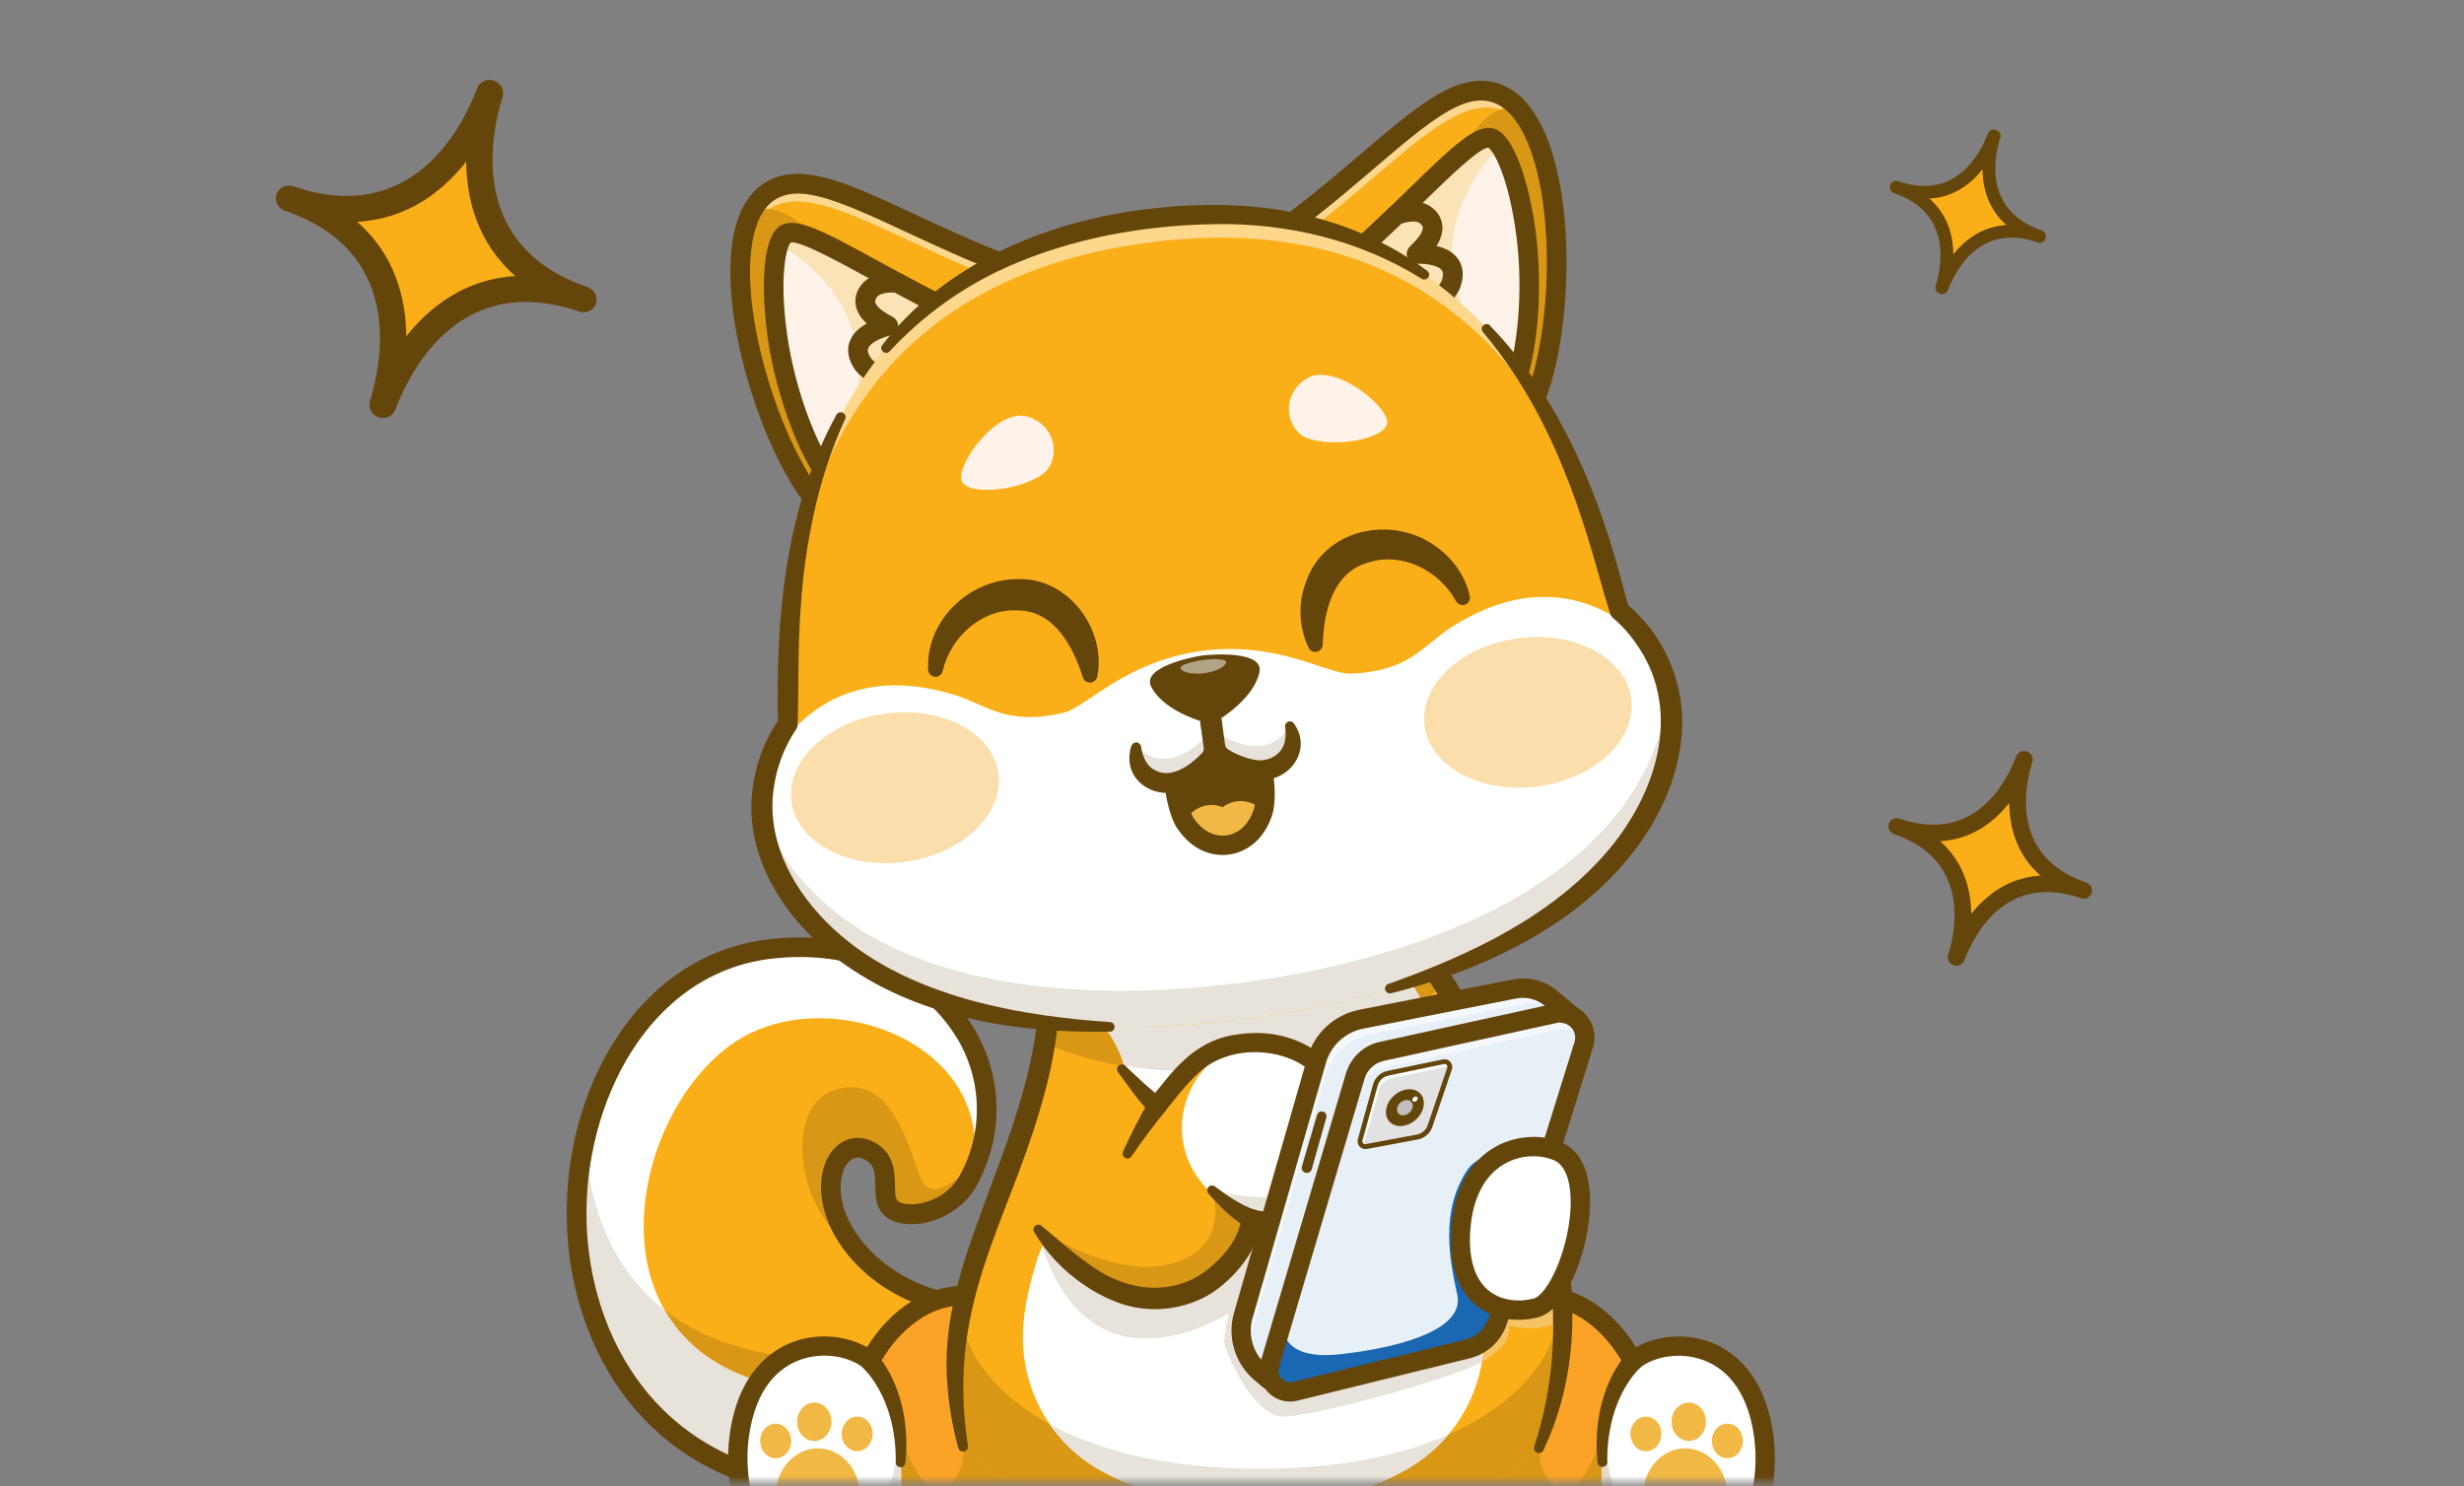 <svg width="353" height="213" viewBox="0 0 353 213" fill="none" xmlns="http://www.w3.org/2000/svg">
<rect x="0" y="0" width="353" height="213" fill="#808080" stroke="none"/>
<mask id="mask0_2070_3172" style="mask-type:alpha" maskUnits="userSpaceOnUse" x="0" y="0" width="353" height="213">
<rect y="0.419" width="353" height="212" fill="#D9D9D9"/>
</mask>
<g mask="url(#mask0_2070_3172)">
<g clip-path="url(#clip0_2070_3172)">
<path d="M119.042 213.419C152.34 215.53 169.066 185.653 169.066 185.653L162.313 178.939C154.966 184.61 147.934 186.958 141.744 187.151C140.099 187.208 138.452 187.105 136.827 186.846C131.213 185.953 126.574 183.281 123.447 179.942C120.048 176.327 118.421 171.937 119.229 168.208C119.842 165.38 121.95 163.716 124.318 164.792C128.704 166.78 125.246 171.958 128.165 173.481C130.753 174.824 136.329 173.541 138.732 169.123C139.004 168.622 139.254 168.112 139.483 167.6C139.706 167.11 139.904 166.617 140.087 166.119C145.703 150.708 132.239 133.548 110.543 135.964C96.347 137.544 86.973 149.291 83.795 163.201C78.862 184.757 88.883 211.51 119.042 213.419Z" fill="#FAAF18"/>
<path d="M123.448 179.943C120.049 176.328 118.422 171.938 119.23 168.209C119.842 165.381 121.951 163.717 124.318 164.793C128.705 166.781 125.246 171.959 128.166 173.482C130.754 174.825 136.329 173.542 138.732 169.124C139.004 168.623 139.254 168.113 139.483 167.601C139.706 167.111 139.905 166.618 140.087 166.12C137.791 168.606 133.527 172.504 132.019 169.034C130.144 164.703 127.905 153.49 119.524 156.194C112.307 158.52 113.611 173.871 123.448 179.943Z" fill="#D89715"/>
<path d="M119.042 213.42C152.34 215.531 169.066 185.654 169.066 185.654L162.313 178.94C154.966 184.611 147.934 186.959 141.744 187.152C140.099 187.208 138.452 187.106 136.827 186.847C131.7 191.303 121.657 197.165 106.821 193.267C88.717 188.511 84.396 173.912 83.795 163.183C78.862 184.758 88.883 211.511 119.042 213.42Z" fill="#D89715"/>
<path d="M82.598 173.841C82.598 192.703 93.722 211.815 119.042 213.419C152.34 215.53 169.066 185.654 169.066 185.654L162.313 178.94C154.966 184.61 147.934 186.958 141.744 187.152C136.302 192.779 128.029 202.478 110.933 198.521C103.079 196.698 98.034 192.703 95.186 187.694C86.698 181.083 84.241 171.079 83.795 163.18C83.779 163.245 83.765 163.311 83.749 163.379C83.683 163.651 83.621 163.94 83.566 164.226C83.485 164.626 83.409 165.027 83.338 165.432C83.297 165.642 83.262 165.849 83.232 166.056C83.172 166.408 83.12 166.762 83.068 167.113C83.008 167.535 82.957 167.955 82.913 168.377C82.903 168.413 82.897 168.451 82.897 168.489C82.851 168.859 82.815 169.235 82.785 169.605L82.769 169.788C82.728 170.234 82.698 170.687 82.674 171.133C82.649 171.58 82.628 172.029 82.617 172.495C82.606 172.961 82.598 173.394 82.598 173.841Z" fill="#F9E3B7"/>
<path d="M119.042 213.42C152.34 215.53 169.067 185.654 169.067 185.654L162.313 178.94C154.966 184.61 147.935 186.958 141.744 187.152C136.302 192.779 128.027 202.478 110.936 198.518C82.596 191.951 90.838 157.084 106.762 148.426C119.777 141.344 142.302 149.619 139.483 167.593C146.558 151.822 132.953 133.464 110.544 135.956C74.31 139.987 69.461 210.285 119.042 213.42Z" fill="white"/>
<g opacity="0.15">
<path d="M82.598 173.841C82.598 192.703 93.722 211.815 119.042 213.419C152.34 215.53 169.066 185.654 169.066 185.654L162.313 178.94C154.966 184.61 147.934 186.958 141.744 187.152C136.302 192.779 128.029 202.478 110.933 198.521C103.079 196.698 98.034 192.703 95.186 187.694C86.698 181.083 84.241 171.079 83.795 163.18C83.779 163.245 83.765 163.311 83.749 163.379C83.683 163.651 83.621 163.94 83.566 164.226C83.485 164.626 83.409 165.027 83.338 165.432C83.297 165.642 83.262 165.849 83.232 166.056C83.172 166.408 83.12 166.762 83.068 167.113C83.008 167.535 82.957 167.955 82.913 168.377C82.903 168.413 82.897 168.451 82.897 168.489C82.851 168.859 82.815 169.235 82.785 169.605L82.769 169.788C82.728 170.234 82.698 170.687 82.674 171.133C82.649 171.58 82.628 172.029 82.617 172.495C82.606 172.961 82.598 173.394 82.598 173.841Z" fill="#64460A"/>
</g>
<path d="M122.341 214.942C121.231 214.942 120.101 214.906 118.951 214.833C91.74 213.112 81.612 192.308 81.201 175.015C80.97 165.324 83.544 155.916 88.45 148.527C93.851 140.385 101.438 135.556 110.385 134.559C122.379 133.227 133.011 137.591 138.823 146.236C143.645 153.407 144.072 162.216 139.969 169.799C137.297 174.734 130.97 176.538 127.517 174.734C125.46 173.664 125.424 171.556 125.394 169.864C125.359 167.911 125.267 166.776 123.74 166.081C123.499 165.952 123.231 165.883 122.957 165.878C122.684 165.872 122.413 165.932 122.167 166.051C121.443 166.413 120.861 167.334 120.605 168.502C119.623 173.048 122.848 178.697 128.45 182.238C137.844 188.176 150.181 186.525 161.449 177.818C161.746 177.595 162.118 177.498 162.485 177.548C162.852 177.598 163.184 177.791 163.411 178.084C163.637 178.378 163.739 178.749 163.694 179.117C163.649 179.485 163.462 179.821 163.172 180.051C150.927 189.513 137.384 191.219 126.946 184.622C120.363 180.462 116.624 173.588 117.852 167.906C118.292 165.874 119.403 164.275 120.902 163.521C121.523 163.214 122.206 163.053 122.898 163.05C123.591 163.047 124.275 163.201 124.899 163.502C128.126 164.964 128.165 167.876 128.211 169.804C128.238 171.422 128.325 171.967 128.818 172.223C130.633 173.171 135.433 172.248 137.493 168.445C139.258 165.251 140.099 161.627 139.922 157.981C139.745 154.334 138.556 150.81 136.488 147.802C131.269 140.042 121.631 136.136 110.698 137.351C92.836 139.337 83.62 158.199 84.031 174.939C84.412 191.039 93.827 210.41 119.133 212.012C132.565 212.864 144.84 208.571 155.623 199.259C163.686 192.294 167.8 185.033 167.841 184.962C167.922 184.785 168.039 184.626 168.185 184.496C168.33 184.367 168.501 184.269 168.687 184.208C168.872 184.148 169.068 184.127 169.262 184.146C169.456 184.165 169.643 184.225 169.813 184.32C169.983 184.416 170.131 184.546 170.249 184.701C170.366 184.857 170.449 185.036 170.494 185.226C170.539 185.415 170.544 185.612 170.509 185.804C170.474 185.996 170.399 186.179 170.29 186.34C170.113 186.654 165.89 194.108 157.455 201.392C150.159 207.703 138.301 214.942 122.341 214.942Z" fill="#64460A"/>
<path d="M185.456 217.412C211.23 217.981 224.912 228.013 237.084 228.013C246.134 228.013 251.506 220.561 252.654 212.305C252.654 212.24 252.673 212.18 252.681 212.117C252.97 209.984 252.97 207.822 252.681 205.689C250.643 190.94 238.159 191.362 233.925 195.05L233.878 194.947C233.182 193.585 225.255 178.809 209.497 189.499C208.675 190.044 207.832 190.671 206.966 191.381L185.456 217.412Z" fill="#FAA327"/>
<path d="M227.559 226.453C230.935 227.395 234.054 228.014 237.082 228.014C246.133 228.014 251.504 220.561 252.655 212.306C252.655 212.243 252.674 212.183 252.685 212.118C252.972 209.984 252.972 207.821 252.685 205.687C250.65 190.952 238.185 191.363 233.94 195.043C233.94 195.043 228.726 199.657 229.54 215.231C229.801 220.635 228.832 224.162 227.559 226.453Z" fill="#FFAD40"/>
<path d="M252.683 212.115C252.683 212.145 252.683 212.175 252.667 212.208C252.667 212.287 252.645 212.36 252.631 212.437C252.604 212.622 252.577 212.81 252.547 212.981C252.531 213.093 252.509 213.202 252.484 213.314C252.46 213.425 252.433 213.613 252.403 213.763C252.326 214.125 252.248 214.482 252.155 214.833C252.12 214.981 252.082 215.125 252.041 215.275L251.975 215.509C251.926 215.689 251.872 215.866 251.815 216.054C251.72 216.372 251.614 216.686 251.499 216.993L251.314 217.497C251.23 217.704 251.145 217.906 251.064 218.11C250.982 218.314 250.917 218.445 250.838 218.609C250.661 219.003 250.468 219.396 250.256 219.777C250.174 219.935 250.084 220.098 249.984 220.251C249.631 220.87 249.241 221.466 248.816 222.038C248.743 222.136 248.672 222.231 248.593 222.324C248.514 222.416 248.403 222.572 248.302 222.691C248.144 222.873 247.984 223.055 247.82 223.236C247.728 223.34 247.633 223.443 247.548 223.544L247.333 223.765C247.061 224.037 246.808 224.277 246.536 224.514L246.264 224.748C245.518 225.378 244.707 225.926 243.845 226.382C243.657 226.486 243.461 226.578 243.268 226.671C242.798 226.893 242.316 227.087 241.823 227.251L241.551 227.344C240.769 227.593 239.967 227.776 239.154 227.888C238.917 227.918 238.677 227.946 238.435 227.962C238 228.003 237.556 228.019 237.102 228.019C236.903 228.019 236.71 228.019 236.511 228.019C235.623 227.996 234.736 227.925 233.856 227.807C233.387 227.749 232.922 227.679 232.446 227.594C232.049 227.526 231.649 227.45 231.243 227.365C230.838 227.281 230.427 227.194 230.027 227.093C229.627 226.992 229.23 226.902 228.83 226.802L228.16 226.619C227.967 226.573 227.771 226.516 227.575 226.461C228.851 224.17 229.82 220.646 229.534 215.25C229.344 212.156 229.435 209.051 229.806 205.973C230.881 197.756 233.926 195.062 233.926 195.062C238.168 191.385 250.639 190.976 252.672 205.709C252.958 207.834 252.962 209.989 252.683 212.115Z" fill="white"/>
<path d="M227.559 226.453C228.375 226.685 229.191 226.897 230.008 227.085C230.416 227.18 230.824 227.27 231.227 227.357C232.23 227.566 233.219 227.728 234.195 227.842C234.536 227.883 234.878 227.916 235.216 227.94C235.297 227.94 235.376 227.94 235.458 227.959C235.804 227.984 236.149 228 236.489 228.011H237.08H237.518C238.005 228.011 238.481 227.965 238.944 227.908C239.11 227.888 239.273 227.867 239.436 227.839C240.993 227.605 242.5 227.108 243.891 226.369C243.994 226.311 244.1 226.257 244.201 226.197C244.522 226.015 244.835 225.818 245.14 225.614C245.298 225.505 245.447 225.396 245.6 225.287C245.921 225.05 246.234 224.802 246.533 224.538L246.805 224.296C246.982 224.132 247.159 223.964 247.33 223.792C247.417 223.702 247.502 223.615 247.581 223.52C247.659 223.424 247.749 223.343 247.831 223.247C247.994 223.066 248.155 222.884 248.313 222.702C248.427 222.566 248.538 222.43 248.645 222.283C248.846 222.011 249.042 221.76 249.224 221.49C249.357 221.3 249.496 221.104 249.61 220.905C249.725 220.706 249.883 220.483 249.994 220.267C250.106 220.052 250.206 219.894 250.307 219.701C250.331 219.664 250.352 219.625 250.37 219.584C250.465 219.407 250.552 219.227 250.642 219.039C250.668 218.997 250.69 218.952 250.707 218.906C250.778 218.761 250.849 218.611 250.908 218.464C250.955 218.372 250.996 218.279 251.036 218.192C251.126 217.977 251.219 217.762 251.308 217.544C251.398 217.326 251.477 217.105 251.553 216.882C251.565 216.857 251.574 216.832 251.581 216.806C251.665 216.571 251.741 216.334 251.815 216.097C251.888 215.86 251.948 215.67 252.005 215.455C252.023 215.41 252.036 215.363 252.046 215.316C252.109 215.081 252.169 214.844 252.225 214.605C252.288 214.357 252.345 214.104 252.397 213.85C252.502 213.34 252.593 212.828 252.669 212.314C252.669 212.287 252.669 212.26 252.669 212.235C252.669 212.211 252.669 212.164 252.685 212.126C251.793 214.248 247.978 221.989 239.681 221.458C231.665 220.954 230.097 209.59 229.801 205.965C229.431 209.044 229.34 212.15 229.529 215.245C229.801 220.635 228.832 224.162 227.559 226.453Z" fill="#FFF3E9"/>
<g opacity="0.4">
<path d="M229.516 207.133C229.516 207.133 232.509 194.604 242.669 196.9C249.97 198.534 252.057 207.177 252.653 212.305C252.653 212.24 252.672 212.18 252.68 212.117C252.969 209.985 252.969 207.822 252.68 205.689C250.642 190.94 238.158 191.363 233.924 195.05L233.878 194.947C231.57 197.51 229.91 201.364 229.516 207.133Z" fill="white"/>
</g>
<path d="M229.516 215.236C229.788 220.632 228.833 224.157 227.557 226.447C217.356 223.609 204.814 217.843 185.456 217.415L206.953 191.365C207.821 190.671 208.662 190.039 209.486 189.489C215.552 189.445 220.915 190.306 221.056 193.438C221.356 200.615 218.577 209.65 222.646 212.897C226.714 216.143 229.72 204.853 229.72 204.853C229.72 204.853 229.72 205.265 229.786 205.959C229.416 209.037 229.325 212.142 229.516 215.236Z" fill="#D89715"/>
<g opacity="0.15">
<path d="M227.559 226.51C228.375 226.741 229.191 226.954 230.008 227.142C230.416 227.237 230.824 227.327 231.227 227.414C232.23 227.623 233.219 227.784 234.195 227.899C234.536 227.94 234.878 227.972 235.216 227.997C235.297 227.997 235.376 227.997 235.458 228.016C235.804 228.04 236.149 228.057 236.489 228.068H237.08H237.518C238.005 228.068 238.481 228.021 238.944 227.964C239.11 227.945 239.273 227.923 239.436 227.896C240.994 227.662 242.5 227.164 243.891 226.423C243.994 226.365 244.1 226.314 244.201 226.251C244.522 226.071 244.835 225.875 245.14 225.668C245.298 225.562 245.447 225.453 245.6 225.344C245.921 225.107 246.234 224.856 246.533 224.595L246.805 224.353C246.982 224.186 247.159 224.02 247.33 223.849C247.417 223.759 247.502 223.672 247.581 223.576C247.659 223.481 247.749 223.399 247.831 223.304C247.994 223.122 248.155 222.941 248.313 222.759C248.427 222.62 248.538 222.487 248.645 222.34C248.846 222.067 249.042 221.817 249.224 221.547C249.357 221.354 249.496 221.16 249.61 220.961C249.725 220.763 249.883 220.539 249.994 220.324C250.106 220.109 250.206 219.951 250.307 219.758C250.331 219.72 250.352 219.681 250.37 219.64C250.465 219.463 250.552 219.284 250.642 219.096C250.668 219.053 250.69 219.009 250.707 218.962C250.778 218.818 250.849 218.668 250.908 218.521C250.955 218.428 250.996 218.336 251.036 218.249C251.126 218.033 251.219 217.818 251.308 217.598C251.398 217.377 251.477 217.162 251.553 216.938C251.565 216.914 251.574 216.888 251.581 216.862C251.665 216.628 251.741 216.391 251.815 216.154C251.888 215.917 251.948 215.726 252.005 215.511C252.022 215.466 252.036 215.42 252.046 215.372C252.109 215.138 252.169 214.901 252.225 214.661C252.288 214.414 252.345 214.16 252.397 213.907C252.508 213.362 252.604 212.834 252.669 212.289C252.669 212.254 252.669 212.221 252.685 212.183C251.793 214.305 247.978 222.043 239.681 221.514C231.665 221.01 230.097 209.647 229.801 206.022C229.431 209.1 229.34 212.206 229.529 215.302C229.801 220.692 228.832 224.219 227.559 226.51Z" fill="#64460A"/>
</g>
<path d="M237.084 229.4C231.803 229.4 226.298 227.608 219.925 225.529C211.171 222.678 200.279 219.126 185.427 218.799L185.487 216.026C200.747 216.364 211.857 219.984 220.782 222.893C226.932 224.897 232.241 226.627 237.084 226.627C238.966 226.65 240.829 226.258 242.542 225.478C244.255 224.699 245.775 223.551 246.995 222.117C250.48 218.113 252.127 211.889 251.297 205.875C250.304 198.676 246.821 195.939 244.075 194.909C240.491 193.563 236.633 194.517 234.823 196.094L233.444 197.298L232.66 195.642C232.63 195.576 229.318 188.77 222.837 187.302C218.341 186.283 213.294 188.013 207.827 192.444L206.085 190.29C212.254 185.289 218.105 183.377 223.473 184.602C229.332 185.94 232.899 190.644 234.377 193.046C237.054 191.521 241.152 190.867 245.044 192.316C247.868 193.376 252.796 196.497 254.04 205.502C254.976 212.287 253.076 219.352 249.082 223.941C247.605 225.677 245.765 227.066 243.691 228.009C241.618 228.953 239.362 229.428 237.084 229.4Z" fill="#64460A"/>
<path d="M234.948 195.972C231.552 199.512 230.197 204.647 230.265 209.46C230.277 209.639 230.219 209.816 230.103 209.953C229.987 210.091 229.822 210.178 229.644 210.196C229.465 210.214 229.286 210.163 229.145 210.052C229.003 209.941 228.91 209.779 228.886 209.601C228.415 205.205 229.068 200.697 231.128 196.753C231.378 196.315 231.672 195.838 231.944 195.391C232.143 195.119 232.682 194.403 232.891 194.114C234.154 192.57 236.339 194.514 234.956 195.961L234.948 195.972Z" fill="#64460A"/>
<path d="M241.424 221.029C244.76 221.029 247.465 218.009 247.465 214.283C247.465 210.556 244.76 207.536 241.424 207.536C238.087 207.536 235.383 210.556 235.383 214.283C235.383 218.009 238.087 221.029 241.424 221.029Z" fill="#F1B845"/>
<path d="M235.792 207.947C237.017 207.947 238.01 206.837 238.01 205.469C238.01 204.1 237.017 202.99 235.792 202.99C234.567 202.99 233.574 204.1 233.574 205.469C233.574 206.837 234.567 207.947 235.792 207.947Z" fill="#F1B845"/>
<path d="M247.464 208.955C248.689 208.955 249.682 207.846 249.682 206.477C249.682 205.108 248.689 203.998 247.464 203.998C246.239 203.998 245.246 205.108 245.246 206.477C245.246 207.846 246.239 208.955 247.464 208.955Z" fill="#F1B845"/>
<path d="M241.937 206.477C243.297 206.477 244.4 205.245 244.4 203.726C244.4 202.207 243.297 200.975 241.937 200.975C240.577 200.975 239.475 202.207 239.475 203.726C239.475 205.245 240.577 206.477 241.937 206.477Z" fill="#F1B845"/>
<path d="M173.133 217.412C147.358 217.981 133.677 228.013 121.505 228.013C112.455 228.013 107.083 220.561 105.935 212.305C105.935 212.24 105.916 212.18 105.908 212.117C105.619 209.984 105.619 207.822 105.908 205.689C107.946 190.94 120.43 191.362 124.664 195.05L124.711 194.947C125.407 193.585 133.334 178.809 149.092 189.499C149.913 190.044 150.757 190.671 151.622 191.381L173.133 217.412Z" fill="#FAA327"/>
<path d="M131.034 226.452C127.654 227.395 124.536 228.013 121.51 228.013C112.459 228.013 107.088 220.561 105.937 212.305C105.937 212.243 105.918 212.183 105.907 212.117C105.624 209.983 105.629 207.82 105.92 205.687C107.956 190.951 120.424 191.362 124.666 195.042C124.666 195.042 129.88 199.656 129.066 215.231C128.8 220.634 129.757 224.162 131.034 226.452Z" fill="#FFAD40"/>
<path d="M131.031 226.447L130.449 226.605L129.776 226.788C129.401 226.88 129.025 226.973 128.655 227.06C128.22 227.166 127.79 227.259 127.363 227.332C126.936 227.406 126.546 227.493 126.16 227.561C125.687 227.646 125.216 227.716 124.751 227.774C123.863 227.892 122.97 227.963 122.076 227.986H121.504C121.036 227.986 120.579 227.964 120.144 227.923C120.046 227.921 119.949 227.913 119.853 227.899C118.791 227.79 117.746 227.561 116.737 227.215C116.527 227.144 116.321 227.065 116.116 226.986C115.844 226.883 115.597 226.774 115.341 226.651C115.148 226.559 114.957 226.466 114.769 226.363C114.582 226.259 114.337 226.131 114.13 226.006C113.817 225.821 113.51 225.619 113.21 225.407L112.919 225.192C112.726 225.05 112.533 224.9 112.348 224.742L112.076 224.508C111.803 224.271 111.531 224.018 111.278 223.759L111.061 223.538C110.965 223.437 110.867 223.334 110.789 223.23C110.625 223.048 110.467 222.863 110.31 222.686C110.206 222.566 110.111 222.443 110.018 222.318C109.926 222.193 109.869 222.13 109.793 222.032C109.368 221.46 108.979 220.863 108.625 220.245C108.533 220.093 108.446 219.929 108.353 219.771C108.141 219.39 107.948 218.998 107.771 218.603C107.692 218.439 107.618 218.27 107.548 218.104C107.477 217.938 107.379 217.699 107.297 217.492C107.216 217.285 107.172 217.156 107.112 216.988C106.998 216.681 106.892 216.368 106.794 216.048C106.737 215.868 106.685 215.691 106.636 215.503L106.571 215.269C106.53 215.119 106.489 214.975 106.454 214.828C106.361 214.476 106.282 214.12 106.209 213.757C106.176 213.607 106.152 213.458 106.125 213.308C106.097 213.158 106.081 213.087 106.062 212.976C106.032 212.79 106.005 212.602 105.98 212.431C105.961 212.325 105.945 212.213 105.931 212.109C105.646 209.976 105.651 207.814 105.945 205.681C107.98 190.943 120.443 191.357 124.685 195.034C124.685 195.034 127.711 197.742 128.8 205.954C129.171 209.031 129.262 212.137 129.072 215.231C128.8 220.632 129.757 224.157 131.031 226.447Z" fill="white"/>
<g opacity="0.4">
<path d="M129.073 207.133C129.073 207.133 126.079 194.604 115.919 196.9C108.618 198.534 106.531 207.177 105.935 212.305C105.935 212.24 105.916 212.18 105.908 212.117C105.619 209.985 105.619 207.822 105.908 205.689C107.946 190.94 120.43 191.363 124.664 195.05L124.711 194.947C127.018 197.51 128.678 201.364 129.073 207.133Z" fill="white"/>
</g>
<path d="M173.132 217.415C153.769 217.843 141.233 223.609 131.031 226.447C129.758 224.156 128.789 220.632 129.072 215.236C129.262 212.142 129.171 209.037 128.8 205.959C128.857 205.265 128.865 204.853 128.865 204.853C128.865 204.853 131.88 216.14 135.94 212.896C140 209.652 137.23 200.615 137.526 193.438C137.657 190.317 143.031 189.445 149.102 189.489C149.918 190.033 150.762 190.671 151.63 191.365L173.132 217.415Z" fill="#D89715"/>
<g opacity="0.15">
<path d="M131.033 226.45C130.2 226.684 129.384 226.896 128.584 227.084C128.176 227.177 127.768 227.27 127.365 227.357C126.361 227.564 125.37 227.73 124.396 227.841C124.056 227.882 123.713 227.915 123.376 227.94L123.134 227.959C122.788 227.983 122.442 227.999 122.105 228.01H121.512H121.074C120.587 228.01 120.113 227.961 119.648 227.904C119.482 227.888 119.319 227.863 119.155 227.839C117.598 227.604 116.091 227.106 114.701 226.365C114.597 226.308 114.491 226.254 114.391 226.194C114.07 226.011 113.757 225.818 113.452 225.611C113.294 225.505 113.144 225.396 112.992 225.284C112.674 225.05 112.361 224.799 112.059 224.538C111.969 224.456 111.879 224.374 111.787 224.295C111.61 224.129 111.433 223.96 111.261 223.789C111.174 223.701 111.09 223.614 111.011 223.516L110.761 223.244C110.597 223.062 110.437 222.881 110.279 222.699C110.165 222.56 110.056 222.427 109.947 222.277C109.746 222.005 109.55 221.757 109.367 221.487C109.234 221.294 109.095 221.1 108.981 220.901C108.867 220.703 108.709 220.479 108.597 220.264C108.486 220.049 108.385 219.891 108.285 219.697C108.26 219.66 108.239 219.621 108.222 219.58C108.127 219.401 108.04 219.224 107.95 219.036C107.924 218.993 107.902 218.949 107.885 218.902C107.814 218.755 107.743 218.608 107.683 218.461C107.637 218.368 107.596 218.276 107.555 218.189C107.465 217.973 107.373 217.758 107.283 217.538C107.193 217.317 107.114 217.102 107.038 216.878C107.027 216.853 107.018 216.827 107.011 216.799C106.927 216.568 106.85 216.328 106.777 216.094C106.704 215.86 106.644 215.666 106.587 215.451C106.569 215.406 106.556 215.36 106.548 215.312C106.483 215.075 106.423 214.841 106.366 214.601C106.309 214.362 106.246 214.1 106.195 213.847C106.083 213.302 105.988 212.757 105.923 212.229C105.923 212.194 105.909 212.158 105.906 212.123C106.799 214.245 110.614 221.983 118.91 221.454C126.927 220.95 128.494 209.587 128.791 205.962C129.161 209.04 129.252 212.146 129.063 215.241C128.799 220.634 129.757 224.162 131.033 226.45Z" fill="#64460A"/>
</g>
<path d="M121.505 229.399C119.226 229.427 116.97 228.951 114.896 228.007C112.822 227.063 110.981 225.672 109.505 223.935C105.51 219.346 103.611 212.28 104.547 205.496C105.79 196.491 110.718 193.369 113.543 192.31C117.434 190.853 121.532 191.515 124.21 193.04C125.687 190.643 129.254 185.939 135.113 184.596C140.482 183.371 146.332 185.283 152.501 190.283L150.759 192.438C145.293 188.006 140.242 186.277 135.75 187.296C129.268 188.764 125.954 195.57 125.927 195.638L125.14 197.273L123.763 196.074C121.956 194.497 118.098 193.544 114.511 194.889C111.766 195.919 108.283 198.656 107.29 205.855C106.473 211.869 108.106 218.093 111.592 222.097C112.811 223.531 114.331 224.679 116.044 225.459C117.757 226.238 119.621 226.63 121.502 226.607C126.346 226.607 131.654 224.878 137.804 222.873C146.729 219.964 157.84 216.336 173.1 216.007L173.162 218.779C158.308 219.106 147.415 222.658 138.661 225.51C132.291 227.607 126.786 229.399 121.505 229.399Z" fill="#64460A"/>
<path d="M125.706 194.128C128.318 197.342 129.589 201.482 129.809 205.567C129.891 206.911 129.855 208.258 129.703 209.596C129.697 209.686 129.673 209.775 129.632 209.856C129.591 209.938 129.535 210.01 129.467 210.07C129.398 210.129 129.318 210.175 129.232 210.203C129.146 210.232 129.055 210.244 128.964 210.237C128.874 210.231 128.785 210.206 128.704 210.166C128.623 210.125 128.551 210.069 128.491 210C128.432 209.932 128.386 209.852 128.357 209.766C128.329 209.679 128.317 209.588 128.324 209.498C128.4 205.096 127.265 200.455 124.514 196.968C124.321 196.751 123.831 196.203 123.635 195.98C122.253 194.539 124.435 192.586 125.7 194.136L125.706 194.128Z" fill="#64460A"/>
<path d="M117.166 221.029C120.502 221.029 123.207 218.009 123.207 214.283C123.207 210.556 120.502 207.536 117.166 207.536C113.83 207.536 111.125 210.556 111.125 214.283C111.125 218.009 113.83 221.029 117.166 221.029Z" fill="#F1B845"/>
<path d="M122.799 207.947C124.024 207.947 125.016 206.837 125.016 205.469C125.016 204.1 124.024 202.99 122.799 202.99C121.574 202.99 120.581 204.1 120.581 205.469C120.581 206.837 121.574 207.947 122.799 207.947Z" fill="#F1B845"/>
<path d="M111.126 208.955C112.351 208.955 113.344 207.846 113.344 206.477C113.344 205.108 112.351 203.998 111.126 203.998C109.901 203.998 108.908 205.108 108.908 206.477C108.908 207.846 109.901 208.955 111.126 208.955Z" fill="#F1B845"/>
<path d="M116.65 206.477C118.01 206.477 119.113 205.245 119.113 203.726C119.113 202.207 118.01 200.975 116.65 200.975C115.29 200.975 114.188 202.207 114.188 203.726C114.188 205.245 115.29 206.477 116.65 206.477Z" fill="#F1B845"/>
<path d="M223.905 189.099C223.921 195.407 222.752 201.661 220.458 207.536L209.192 217.042C202.161 220.877 189.233 222.266 179.439 222.266C169.646 222.266 156.854 220.877 149.82 217.042L137.964 207.343C136.568 200.049 136.332 194.269 137.872 187.222C138.299 185.253 138.865 183.186 139.581 180.958C142.753 171.079 147.763 161.126 149.662 149.436C150.367 145.162 150.58 140.821 150.296 136.498C150.296 136.498 200.256 130.977 204.787 137.786C205.48 138.832 206.163 139.881 206.825 140.924C214.041 152.255 219.306 163.297 221.96 173.982C222.831 177.455 223.418 180.993 223.715 184.561C223.842 186.083 223.905 187.596 223.905 189.099Z" fill="#FAAF18"/>
<path d="M223.727 184.559C223.846 186.081 223.906 187.594 223.906 189.099C220.132 191.3 216.214 189.917 216.214 189.917C216.442 193.768 211.571 195.835 205.784 197.687C197.264 200.411 187.658 202.8 183.952 202.963C179.794 203.146 175.99 194.678 175.438 192.689C175.166 191.752 176.05 188.165 176.05 188.165C176.05 188.165 170.336 191.957 163.617 191.771C151.35 191.439 148.673 176.058 148.673 176.058L221.972 173.969C222.844 177.445 223.431 180.987 223.727 184.559Z" fill="#F3C364"/>
<path d="M212.555 193.166C212.5 193.82 212.419 194.47 212.31 195.116C210.508 196.094 208.228 196.914 205.779 197.698C197.259 200.422 187.654 202.813 183.948 202.977C179.793 203.157 175.983 194.686 175.436 192.7C175.18 191.774 176.021 188.271 176.043 188.179C175.871 188.288 170.239 191.962 163.613 191.782C154.511 191.537 150.687 183.004 149.324 178.621C149.761 177.717 150.257 176.844 150.81 176.006L212.413 174.252C213.005 180.541 213.052 186.869 212.555 193.166Z" fill="#F3C364"/>
<path d="M231.714 173.701H231.682C231.711 173.661 231.714 173.701 231.714 173.701Z" fill="#F3C364"/>
<path d="M206.834 140.922C200.66 146.931 190.132 151.588 177.814 153.026C166.997 154.287 156.954 152.811 149.661 149.436C150.366 145.162 150.579 140.821 150.295 136.499C150.295 136.499 200.255 130.978 204.785 137.787C205.49 138.83 206.173 139.879 206.834 140.922Z" fill="#D89715"/>
<path d="M203.769 143.525C197.459 148.256 188.286 151.803 177.815 153.026C172.249 153.7 166.617 153.615 161.074 152.772C160.334 150.049 158.625 147.142 155.6 144.018C155.6 144.018 198.003 134.512 201.505 139.777C202.31 140.99 203.065 142.24 203.769 143.525Z" fill="#F9E3B7"/>
<path d="M220.458 207.536L209.192 217.042C202.161 220.877 189.233 222.266 179.439 222.266C169.646 222.266 156.854 220.877 149.82 217.042L137.964 207.343C136.568 200.049 136.332 194.269 137.872 187.223C137.872 187.277 137.872 187.332 137.855 187.389C137.064 195.051 148.125 210.451 180.473 210.451C212.822 210.451 223.883 195.051 223.092 187.389C222.942 185.94 223.2 185.049 223.726 184.559C224.351 192.444 223.358 200.114 220.458 207.536Z" fill="#D89715"/>
<path d="M207.5 205.575C205.943 207.444 204.08 209.033 201.99 210.274C197.032 213.213 189.788 215.694 179.445 215.694C169.54 215.694 162.482 213.417 157.554 210.642C154.696 209.03 152.247 206.784 150.395 204.075C157.162 207.765 166.961 210.451 180.474 210.451C192.077 210.451 200.942 208.468 207.5 205.575Z" fill="#F9E3B7"/>
<path d="M219.8 207.28C225.786 189.031 221.231 170.18 212.439 153.66C209.79 148.627 206.884 143.734 203.731 139.001C202.393 136.506 193.516 136.201 190.67 136.032C177.271 135.607 163.829 136.65 150.466 137.868L151.69 136.405C152.133 142.625 151.595 148.875 150.096 154.927C145.268 174.562 135.358 185.656 138.667 207.206C138.689 207.384 138.643 207.564 138.538 207.709C138.433 207.854 138.277 207.954 138.101 207.989C137.925 208.023 137.743 207.99 137.591 207.895C137.439 207.801 137.329 207.652 137.282 207.479C136.259 203.74 135.695 199.89 135.6 196.014C135.524 190.567 136.713 185.119 138.387 179.969C141.758 169.564 146.55 159.617 148.256 148.76C148.496 147.052 148.779 144.98 148.882 143.247C149.013 141.115 149.015 138.734 148.939 136.591C148.919 136.236 149.035 135.887 149.263 135.615C149.491 135.343 149.814 135.168 150.166 135.125C155.565 134.504 160.95 134.019 166.357 133.63C174.479 133.055 182.64 132.647 190.801 132.954C194.882 133.227 203.791 133.355 206.191 137.075C209.464 141.965 212.455 147.037 215.149 152.268C223.797 169.009 229.606 189.856 221.119 207.795C221.045 207.96 220.911 208.09 220.743 208.159C220.576 208.228 220.389 208.229 220.22 208.163C220.052 208.098 219.915 207.969 219.838 207.806C219.761 207.642 219.75 207.454 219.808 207.283L219.8 207.28Z" fill="#64460A"/>
<path d="M155.603 144.019C170.999 159.838 151.935 170.058 148.626 180.362C147.538 183.799 146.882 186.741 146.623 189.562C145.837 198.12 150.074 206.425 157.554 210.641C162.479 213.417 169.527 215.697 179.448 215.697C189.789 215.697 197.032 213.213 201.99 210.274C204.986 208.472 207.509 205.979 209.346 203.003C211.184 200.027 212.284 196.654 212.553 193.166C213.764 178.537 212.159 155.813 201.503 139.781C198.004 134.513 155.603 144.019 155.603 144.019Z" fill="white"/>
<g opacity="0.15">
<path d="M212.555 193.166C212.5 193.82 212.419 194.47 212.31 195.116C210.508 196.094 208.228 196.914 205.779 197.698C197.259 200.422 187.654 202.813 183.948 202.977C179.793 203.157 175.983 194.686 175.436 192.7C175.18 191.774 176.021 188.271 176.043 188.179C175.871 188.288 170.239 191.962 163.613 191.782C154.511 191.537 150.687 183.004 149.324 178.621C149.761 177.717 150.257 176.844 150.81 176.006L212.413 174.252C213.005 180.541 213.052 186.869 212.555 193.166Z" fill="#64460A"/>
</g>
<g opacity="0.15">
<path d="M203.769 143.525C197.459 148.256 188.286 151.803 177.815 153.026C172.249 153.7 166.617 153.615 161.074 152.772C160.334 150.049 158.625 147.142 155.6 144.018C155.6 144.018 198.003 134.512 201.505 139.777C202.31 140.99 203.065 142.24 203.769 143.525Z" fill="#64460A"/>
</g>
<g opacity="0.15">
<path d="M207.5 205.575C205.943 207.444 204.08 209.033 201.99 210.274C197.032 213.213 189.788 215.694 179.445 215.694C169.54 215.694 162.482 213.417 157.554 210.642C154.696 209.03 152.247 206.784 150.395 204.075C157.162 207.765 166.961 210.451 180.474 210.451C192.077 210.451 200.942 208.468 207.5 205.575Z" fill="#64460A"/>
</g>
<path d="M194.299 164.765C193.537 171.591 186.095 176.311 179.877 174.819C179.646 174.767 179.417 174.699 179.189 174.628C179.189 180.797 165.504 196.219 148.663 176.069L160.674 153.189C160.674 153.189 164.269 157.381 165.733 158.522C170.293 152.773 172.44 150.223 177.937 149.534L178.402 149.482C184.329 148.913 190.457 151.528 193.545 159.47C194.224 161.147 194.483 162.965 194.299 164.765Z" fill="#FAAF18"/>
<path d="M194.299 164.766C193.537 171.591 186.095 176.312 179.877 174.819C179.646 174.767 179.417 174.699 179.189 174.628C179.189 180.798 165.504 196.219 148.663 176.069C148.663 176.069 159.439 183.344 167.73 181.081C176.563 178.668 173.673 170.731 173.599 170.529C173.915 170.619 188.789 174.982 194.299 164.766Z" fill="#D89715"/>
<path d="M194.299 164.766C194.301 164.78 194.301 164.795 194.299 164.809C194.301 164.823 194.301 164.836 194.299 164.85C194.275 165.035 194.248 165.218 194.22 165.395C194.199 165.512 194.174 165.629 194.15 165.743C194.112 165.92 194.071 166.095 194.024 166.264C194 166.362 193.973 166.454 193.946 166.536C193.918 166.618 193.891 166.724 193.858 166.808L193.766 167.081C193.731 167.171 193.701 167.26 193.665 167.353L193.554 167.625L193.439 167.898L193.317 168.17C193.23 168.339 193.143 168.511 193.045 168.674C192.947 168.837 192.879 168.971 192.789 169.121C192.777 169.136 192.766 169.153 192.756 169.17C192.656 169.33 192.55 169.494 192.441 169.649C192.389 169.731 192.335 169.807 192.275 169.886C192.166 170.041 192.046 170.191 191.927 170.344C191.75 170.564 191.559 170.782 191.366 170.995C191.301 171.066 191.233 171.134 191.167 171.202C191.102 171.27 191.015 171.36 190.936 171.436C190.808 171.559 190.68 171.681 190.544 171.804C190.248 172.076 189.932 172.327 189.611 172.569L189.426 172.7C189.08 172.945 188.724 173.179 188.356 173.389C188.28 173.435 188.201 173.479 188.122 173.522C187.986 173.599 187.85 173.669 187.709 173.74L187.437 173.868L187.26 173.95C186.625 174.241 185.968 174.482 185.295 174.669L185.023 174.734L184.751 174.8L184.479 174.86C184.389 174.879 184.297 174.898 184.207 174.911L183.954 174.952C183.826 174.974 183.682 174.99 183.565 175.004C183.448 175.018 183.252 175.039 183.097 175.053C182.018 175.138 180.933 175.056 179.88 174.808C177.656 173.971 175.598 172.743 173.804 171.183C173.703 170.79 173.613 170.548 173.603 170.518C173.91 170.608 188.781 174.971 194.283 164.757L194.299 164.766Z" fill="#F9E3B7"/>
<path d="M179.886 174.819C164.008 168.573 168.142 152.212 178.411 149.488C184.338 148.919 190.466 151.534 193.554 159.476C197.23 168.911 187.611 176.677 179.886 174.819Z" fill="white"/>
<g opacity="0.15">
<path d="M194.294 164.768C194.296 164.781 194.296 164.795 194.294 164.809C194.296 164.822 194.296 164.836 194.294 164.85C194.27 165.035 194.243 165.217 194.216 165.394C194.194 165.511 194.169 165.629 194.145 165.743C194.107 165.92 194.066 166.094 194.02 166.263C193.995 166.361 193.968 166.454 193.941 166.536C193.913 166.617 193.886 166.723 193.854 166.808L193.761 167.08C193.726 167.17 193.696 167.26 193.66 167.353L193.549 167.625L193.435 167.897L193.312 168.17C193.225 168.339 193.138 168.51 193.04 168.674C192.942 168.837 192.871 168.973 192.784 169.12C192.772 169.136 192.762 169.152 192.752 169.169C192.651 169.33 192.545 169.493 192.436 169.649C192.384 169.73 192.33 169.807 192.27 169.886C192.161 170.041 192.041 170.191 191.922 170.343C191.745 170.564 191.554 170.782 191.361 170.994C191.296 171.065 191.228 171.133 191.162 171.201C191.097 171.269 191.01 171.359 190.931 171.436C190.803 171.558 190.675 171.681 190.539 171.803C190.243 172.076 189.927 172.326 189.606 172.569L189.421 172.699C189.075 172.945 188.719 173.179 188.352 173.388C188.275 173.435 188.196 173.478 188.118 173.522C187.981 173.598 187.845 173.669 187.704 173.74L187.432 173.868L187.255 173.95C186.62 174.241 185.963 174.481 185.29 174.669L185.018 174.734L184.746 174.799L184.474 174.859C184.384 174.878 184.292 174.897 184.202 174.911L183.949 174.952C183.821 174.974 183.677 174.99 183.56 175.004C183.443 175.017 183.247 175.039 183.092 175.053C182.013 175.138 180.928 175.055 179.875 174.808C177.651 173.97 175.593 172.742 173.799 171.182C173.698 170.79 173.609 170.548 173.598 170.518C173.916 170.618 188.787 174.982 194.294 164.768Z" fill="#64460A"/>
</g>
<path d="M161.209 152.724C162.918 154.314 164.69 156.096 166.589 157.411L164.654 157.646C165.471 156.638 166.26 155.627 167.103 154.625C169.846 151.237 172.981 148.698 177.476 148.197C184.823 147.151 191.011 150.733 194.159 157.376C196.247 161.462 196.383 166.266 193.757 170.178C190.611 174.977 184.344 177.687 178.772 175.949L180.581 174.631C180.475 178.406 177.95 181.762 175.199 184.085C171.054 187.672 164.812 188.576 159.745 186.49C158.102 185.843 156.543 184.998 155.103 183.973C152.263 182.03 149.886 179.485 148.14 176.518C148.061 176.376 148.034 176.21 148.063 176.049C148.093 175.889 148.177 175.743 148.302 175.638C148.426 175.533 148.583 175.474 148.746 175.471C148.909 175.469 149.068 175.523 149.196 175.625C151.737 177.739 154.094 179.893 156.682 181.617C161.8 185.158 168.358 185.782 173.28 181.694C175.411 179.937 177.503 177.412 177.816 174.612C177.822 174.395 177.878 174.183 177.978 173.992C178.079 173.8 178.222 173.634 178.397 173.507C178.572 173.379 178.773 173.293 178.986 173.256C179.2 173.218 179.418 173.23 179.626 173.291C183.98 174.653 189.014 172.376 191.444 168.641C193.621 165.373 193.302 161.519 191.444 158.163C190.034 155.317 187.67 152.803 184.701 151.667C180.486 150.033 175.09 150.548 171.716 153.729C169.971 155.328 168.415 157.365 166.818 159.353C166.71 159.497 166.575 159.617 166.421 159.708C166.266 159.798 166.095 159.856 165.917 159.879C165.739 159.902 165.559 159.889 165.387 159.841C165.214 159.792 165.053 159.71 164.913 159.599C163.054 157.744 161.697 155.69 160.162 153.606C160.064 153.464 160.022 153.291 160.045 153.12C160.067 152.949 160.152 152.793 160.283 152.681C160.413 152.568 160.581 152.509 160.753 152.513C160.926 152.518 161.09 152.586 161.215 152.705L161.209 152.724Z" fill="#64460A"/>
<path d="M174.09 170.03C175.788 171.327 177.785 172.689 179.769 173.364C181.673 174.097 180.438 176.842 178.626 175.892C176.917 174.892 175.654 173.696 174.335 172.351C173.915 171.918 173.518 171.485 173.121 171.019C173.006 170.887 172.945 170.717 172.95 170.542C172.956 170.368 173.026 170.201 173.149 170.076C173.271 169.952 173.436 169.878 173.61 169.869C173.785 169.86 173.956 169.918 174.09 170.03Z" fill="#64460A"/>
<path d="M160.883 165.013C162.021 162.518 163.243 160.111 164.6 157.719C164.695 157.551 164.825 157.404 164.979 157.288C165.134 157.172 165.312 157.09 165.5 157.047C165.688 157.003 165.884 157 166.073 157.036C166.263 157.073 166.443 157.149 166.602 157.259C166.761 157.369 166.896 157.511 166.997 157.676C167.098 157.841 167.163 158.025 167.189 158.217C167.215 158.408 167.201 158.603 167.147 158.789C167.094 158.975 167.002 159.148 166.878 159.296C166.04 160.315 165.224 161.359 164.429 162.428C163.629 163.496 162.845 164.607 162.097 165.697C161.999 165.841 161.851 165.943 161.682 165.983C161.513 166.023 161.335 165.998 161.183 165.912C161.031 165.827 160.917 165.688 160.863 165.522C160.809 165.357 160.819 165.177 160.892 165.019L160.883 165.013Z" fill="#64460A"/>
<path d="M224.97 145.381L208.586 188.217L190.15 194.738L181.788 197.699L180.594 196.691C179.451 195.721 178.609 194.445 178.165 193.012C177.722 191.58 177.696 190.051 178.09 188.604L179.078 185.172L188.602 152.049C189.016 150.549 189.838 149.194 190.978 148.136C192.117 147.077 193.529 146.357 195.054 146.056L216.97 141.731C217.904 141.548 218.867 141.577 219.788 141.816C220.709 142.056 221.565 142.5 222.292 143.115L224.97 145.381Z" fill="#E8F0F7"/>
<g opacity="0.5">
<path d="M224.969 145.381L224.672 146.157L223.584 145.242C222.857 144.627 222.001 144.183 221.08 143.943C220.159 143.704 219.195 143.675 218.261 143.858L196.345 148.183C194.821 148.485 193.41 149.205 192.271 150.263C191.132 151.321 190.31 152.676 189.896 154.176L180.373 187.302L179.387 190.731C178.927 192.412 179.039 194.198 179.706 195.808C178.863 194.832 178.273 193.662 177.988 192.403C177.703 191.145 177.732 189.835 178.073 188.59L179.061 185.158L188.585 152.035C188.999 150.535 189.821 149.18 190.961 148.122C192.1 147.063 193.511 146.343 195.037 146.043L216.952 141.717C217.886 141.534 218.85 141.563 219.771 141.803C220.692 142.042 221.548 142.486 222.275 143.101L224.969 145.381Z" fill="white"/>
</g>
<path d="M181.787 199.085C181.459 199.086 181.142 198.97 180.892 198.758L179.697 197.747C178.355 196.606 177.366 195.105 176.845 193.421C176.323 191.738 176.291 189.94 176.753 188.239L187.259 151.667C187.734 149.916 188.689 148.334 190.017 147.099C191.345 145.865 192.993 145.028 194.772 144.683L216.691 140.358C217.828 140.132 219.002 140.166 220.124 140.457C221.247 140.749 222.289 141.29 223.173 142.041L225.864 144.321C226.083 144.507 226.24 144.756 226.312 145.035C226.383 145.314 226.367 145.608 226.264 145.876L209.888 188.71C209.817 188.899 209.706 189.069 209.562 189.211C209.418 189.352 209.245 189.46 209.055 189.527L182.255 199.011C182.105 199.063 181.946 199.088 181.787 199.085ZM218.193 142.976C217.868 142.975 217.543 143.007 217.224 143.071L195.308 147.394C194.032 147.641 192.851 148.241 191.9 149.127C190.948 150.013 190.264 151.149 189.926 152.405L179.412 188.988C179.091 190.177 179.116 191.434 179.482 192.61C179.848 193.786 180.541 194.834 181.48 195.631L182.065 196.127L207.513 187.122L223.317 145.803L221.377 144.169C220.489 143.409 219.361 142.99 218.193 142.984V142.976Z" fill="#64460A"/>
<path d="M226.904 149.668L221.22 167.917L214.61 189.149C214.304 190.156 213.742 191.067 212.979 191.792C212.216 192.517 211.278 193.031 210.257 193.284L185.565 199.352C185.047 199.479 184.506 199.467 183.994 199.318C183.482 199.17 183.018 198.889 182.648 198.505C182.278 198.121 182.015 197.646 181.886 197.129C181.757 196.611 181.765 196.068 181.911 195.555L183.924 188.762C183.924 188.756 183.924 188.749 183.924 188.743L194.142 154.217C194.396 153.332 194.884 152.532 195.554 151.903C196.225 151.273 197.053 150.837 197.952 150.641L222.796 145.193C223.396 145.06 224.021 145.088 224.607 145.273C225.194 145.457 225.721 145.793 226.137 146.246C226.553 146.7 226.843 147.254 226.978 147.855C227.112 148.455 227.087 149.081 226.904 149.668Z" fill="#E8F0F7"/>
<g opacity="0.5">
<path d="M227.001 149.256C226.635 148.598 226.067 148.075 225.381 147.765C224.695 147.455 223.927 147.374 223.192 147.535L198.345 152.982C197.447 153.178 196.618 153.614 195.947 154.243C195.276 154.873 194.788 155.673 194.536 156.558L184.31 191.074V191.093L182.299 197.886C182.299 197.935 182.272 197.978 182.261 198.027C182.03 197.665 181.879 197.257 181.818 196.832C181.757 196.406 181.787 195.972 181.907 195.56L183.921 188.767C183.92 188.76 183.92 188.754 183.921 188.748L194.138 154.221C194.392 153.337 194.88 152.537 195.55 151.907C196.221 151.278 197.05 150.842 197.948 150.645L222.792 145.198C223.357 145.073 223.943 145.09 224.5 145.247C225.057 145.404 225.566 145.697 225.983 146.098C226.399 146.5 226.71 146.998 226.888 147.549C227.066 148.1 227.105 148.686 227.001 149.256Z" fill="white"/>
</g>
<path d="M221.22 167.927L214.61 189.159C214.304 190.166 213.742 191.077 212.979 191.802C212.216 192.526 211.278 193.041 210.257 193.293L185.565 199.362C185.047 199.488 184.506 199.477 183.994 199.328C183.482 199.18 183.018 198.899 182.648 198.515C182.278 198.131 182.015 197.656 181.886 197.138C181.757 196.621 181.765 196.078 181.911 195.565L183.924 188.772C183.818 189.175 182.428 195.154 192.156 194.032C201.71 192.942 209.783 190.218 208.776 185.55C207.715 180.647 206.27 173.636 210.18 167.707C212.444 164.261 217.432 165.914 221.22 167.927Z" fill="#1A67B2"/>
<path d="M184.814 200.838C184.13 200.834 183.457 200.672 182.846 200.364C182.235 200.056 181.704 199.611 181.293 199.064C180.883 198.516 180.604 197.881 180.48 197.208C180.355 196.535 180.387 195.842 180.575 195.184L192.82 153.832C193.141 152.711 193.758 151.698 194.608 150.9C195.457 150.102 196.506 149.549 197.644 149.3L222.488 143.852C223.322 143.67 224.19 143.708 225.004 143.965C225.819 144.222 226.553 144.687 227.132 145.315C227.712 145.943 228.117 146.712 228.308 147.545C228.499 148.378 228.469 149.247 228.221 150.065L215.922 189.559C215.543 190.794 214.851 191.91 213.913 192.798C212.976 193.687 211.825 194.317 210.572 194.628L185.878 200.697C185.53 200.786 185.173 200.833 184.814 200.838ZM223.555 146.516C223.398 146.516 223.242 146.533 223.089 146.565L198.245 152.013C197.592 152.156 196.989 152.474 196.501 152.933C196.013 153.392 195.659 153.975 195.475 154.619L183.23 195.971C183.153 196.25 183.15 196.544 183.222 196.824C183.293 197.105 183.437 197.362 183.638 197.569C183.84 197.777 184.092 197.928 184.37 198.008C184.648 198.088 184.941 198.094 185.222 198.025L209.916 191.956C210.704 191.76 211.428 191.363 212.017 190.805C212.607 190.246 213.042 189.544 213.28 188.767L225.579 149.272C225.67 148.956 225.687 148.623 225.628 148.299C225.569 147.976 225.436 147.67 225.24 147.406C225.043 147.142 224.788 146.928 224.495 146.779C224.202 146.63 223.878 146.551 223.549 146.549L223.555 146.516Z" fill="#64460A"/>
<path d="M197.035 155.493L194.858 163.335C194.823 163.46 194.821 163.591 194.851 163.717C194.881 163.843 194.943 163.959 195.03 164.054C195.118 164.149 195.228 164.221 195.351 164.262C195.473 164.303 195.604 164.312 195.731 164.288L203.043 162.927C203.461 162.849 203.85 162.662 204.172 162.384C204.493 162.106 204.735 161.747 204.871 161.344L207.663 153.121C207.707 152.994 207.716 152.857 207.69 152.725C207.664 152.593 207.603 152.47 207.514 152.369C207.425 152.268 207.311 152.192 207.183 152.15C207.055 152.107 206.919 152.099 206.787 152.127L198.847 153.78C198.417 153.871 198.02 154.079 197.7 154.382C197.38 154.684 197.15 155.069 197.035 155.493Z" fill="#E2E2E2"/>
<path d="M207.712 152.841C207.589 152.802 207.458 152.795 207.331 152.822L199.391 154.472C198.962 154.562 198.565 154.768 198.245 155.068C197.926 155.368 197.695 155.751 197.579 156.175L195.402 164.016C195.378 164.096 195.369 164.179 195.377 164.262C195.187 164.204 195.027 164.074 194.931 163.9C194.835 163.726 194.811 163.522 194.863 163.33L197.04 155.488C197.158 155.065 197.389 154.682 197.71 154.382C198.031 154.082 198.428 153.875 198.858 153.786L206.798 152.133C206.905 152.11 207.017 152.111 207.124 152.136C207.231 152.16 207.331 152.208 207.418 152.275C207.505 152.343 207.577 152.428 207.627 152.526C207.678 152.623 207.707 152.731 207.712 152.841Z" fill="white"/>
<path d="M195.591 164.648C195.421 164.648 195.252 164.609 195.099 164.533C194.947 164.457 194.813 164.346 194.71 164.21C194.607 164.074 194.536 163.916 194.504 163.748C194.472 163.58 194.479 163.407 194.525 163.243L196.702 155.401C196.834 154.915 197.099 154.476 197.466 154.132C197.833 153.788 198.288 153.552 198.781 153.451L206.721 151.8C206.912 151.761 207.111 151.772 207.296 151.834C207.481 151.896 207.647 152.006 207.777 152.152C207.906 152.299 207.995 152.477 208.033 152.668C208.072 152.86 208.06 153.059 207.997 153.244L205.205 161.467C205.048 161.928 204.771 162.338 204.403 162.657C204.035 162.975 203.588 163.19 203.11 163.278L195.798 164.64C195.73 164.65 195.661 164.652 195.591 164.648ZM206.949 152.468C206.92 152.464 206.889 152.464 206.86 152.468L198.919 154.118C198.552 154.195 198.213 154.371 197.939 154.628C197.665 154.885 197.468 155.213 197.368 155.575L195.192 163.417C195.171 163.485 195.169 163.557 195.186 163.625C195.202 163.694 195.236 163.758 195.284 163.809C195.332 163.861 195.392 163.901 195.459 163.923C195.526 163.945 195.598 163.95 195.668 163.937L202.979 162.575C203.338 162.508 203.671 162.347 203.946 162.107C204.222 161.868 204.428 161.559 204.544 161.213L207.336 152.991C207.356 152.929 207.361 152.863 207.351 152.798C207.341 152.734 207.316 152.673 207.278 152.62C207.241 152.567 207.191 152.524 207.133 152.493C207.076 152.463 207.012 152.447 206.947 152.446L206.949 152.468Z" fill="#64460A"/>
<path d="M202.811 160.461C204.046 159.369 204.359 157.702 203.508 156.738C202.658 155.774 200.966 155.878 199.731 156.97C198.495 158.062 198.183 159.73 199.033 160.694C199.884 161.658 201.575 161.553 202.811 160.461Z" fill="#64460A"/>
<path d="M201.907 159.443C202.421 158.989 202.551 158.296 202.198 157.896C201.845 157.496 201.142 157.539 200.628 157.993C200.115 158.447 199.985 159.14 200.338 159.54C200.691 159.94 201.394 159.897 201.907 159.443Z" fill="#BFBFBF"/>
<path d="M203.086 157.493C203.058 157.598 202.997 157.691 202.913 157.759C202.828 157.827 202.724 157.867 202.616 157.871C202.57 157.872 202.525 157.861 202.484 157.84C202.444 157.82 202.409 157.79 202.382 157.753C202.355 157.715 202.338 157.673 202.331 157.627C202.325 157.582 202.329 157.536 202.344 157.493C202.373 157.389 202.435 157.297 202.519 157.23C202.603 157.162 202.707 157.123 202.814 157.117C202.861 157.113 202.907 157.122 202.949 157.141C202.992 157.161 203.028 157.191 203.055 157.229C203.083 157.266 203.1 157.311 203.105 157.357C203.111 157.403 203.104 157.45 203.086 157.493Z" fill="white"/>
<path d="M188.687 159.745L186.51 167.173C186.479 167.275 186.473 167.384 186.492 167.489C186.511 167.595 186.554 167.694 186.618 167.78C186.682 167.866 186.765 167.936 186.86 167.984C186.956 168.032 187.061 168.058 187.168 168.058H187.255C187.405 168.058 187.551 168.009 187.67 167.919C187.79 167.828 187.876 167.701 187.917 167.557L190.017 160.129C190.047 160.027 190.052 159.919 190.033 159.814C190.014 159.709 189.97 159.61 189.906 159.525C189.842 159.44 189.759 159.371 189.663 159.323C189.568 159.276 189.463 159.252 189.356 159.252C189.206 159.25 189.06 159.297 188.939 159.386C188.818 159.475 188.729 159.601 188.687 159.745Z" fill="#64460A"/>
<path d="M223.122 164.945C218.624 163.055 210.205 164.842 209.282 175.9C208.398 186.523 215.225 188.65 220.066 187.402C224.907 186.155 229.892 167.789 223.122 164.945Z" fill="white"/>
<path d="M217.565 189.113C215.319 189.15 213.132 188.391 211.391 186.97C209.508 185.376 207.372 182.143 207.903 175.786C208.447 169.151 211.489 165.98 213.935 164.504C216.847 162.736 220.662 162.407 223.658 163.665C226.678 164.934 228.131 168.543 227.74 173.825C227.28 180.108 224.156 187.781 220.393 188.745C219.469 188.986 218.519 189.11 217.565 189.113ZM219.68 165.675C218.16 165.672 216.669 166.087 215.369 166.874C212.648 168.524 211.016 171.687 210.662 176.015C210.322 180.117 211.19 183.173 213.179 184.851C214.812 186.24 217.261 186.694 219.71 186.063C221.666 185.559 224.537 179.602 224.972 173.623C225.108 171.757 225.146 167.304 222.575 166.223C221.656 165.854 220.675 165.668 219.685 165.675H219.68Z" fill="#64460A"/>
<path d="M161.998 44.277L186.11 50.839L218.739 59.715C224.235 50.158 225.035 23.841 217.531 15.531C215.267 13.025 212.246 12.162 208.369 13.897C198.608 18.252 184.627 37.163 161.998 44.277Z" fill="#FAAF18"/>
<g opacity="0.5">
<path d="M161.998 44.278L166.33 45.457C186.894 37.602 199.917 20.432 209.155 16.313C213.033 14.584 216.053 15.447 218.32 17.948C219.501 19.258 220.478 21.02 221.267 23.09C220.385 19.966 219.152 17.332 217.531 15.534C215.267 13.028 212.246 12.165 208.369 13.9C198.608 18.253 184.627 37.164 161.998 44.278Z" fill="white"/>
</g>
<path d="M186.108 50.839L218.737 59.716C224.234 50.158 225.034 23.841 217.529 15.531C216.073 15.185 214.364 15.517 212.528 17.285C207.828 21.798 197.967 44.087 186.108 50.839Z" fill="#D89715"/>
<path d="M218.738 61.126C218.491 61.126 218.249 61.061 218.035 60.938C217.821 60.814 217.644 60.637 217.52 60.423C217.397 60.209 217.331 59.966 217.331 59.719C217.331 59.472 217.396 59.23 217.519 59.016C220.05 54.614 221.65 46.039 221.601 37.171C221.546 27.706 219.636 19.973 216.49 16.484C214.466 14.242 211.998 13.815 208.942 15.18C205.581 16.68 201.494 20.172 196.76 24.217C188 31.696 177.1 41.006 162.419 45.623C162.066 45.721 161.689 45.679 161.367 45.504C161.045 45.33 160.804 45.036 160.695 44.686C160.585 44.337 160.616 43.958 160.78 43.63C160.944 43.303 161.23 43.052 161.576 42.932C175.709 38.489 186.368 29.387 194.931 22.071C199.829 17.887 204.063 14.273 207.794 12.606C211.987 10.732 215.718 11.421 218.58 14.597C222.229 18.644 224.357 26.854 224.417 37.155C224.471 46.628 222.763 55.543 219.96 60.421C219.836 60.636 219.658 60.814 219.443 60.938C219.229 61.062 218.986 61.127 218.738 61.126Z" fill="#64460A"/>
<path d="M216.997 55.151C216.749 55.804 216.444 56.433 216.086 57.033L191.44 38.68C203.28 28.382 210.861 18.939 213.637 19.794C214.072 19.927 214.556 20.385 215.057 21.156C216.396 23.204 217.835 27.464 218.641 33.622C219.607 41.031 218.973 50.087 216.997 55.151Z" fill="#FFF3E9"/>
<path d="M216.997 55.151C216.749 55.804 216.444 56.433 216.086 57.033L191.44 38.68C203.28 28.382 210.861 18.939 213.637 19.794C214.072 19.927 214.556 20.385 215.057 21.156C214.14 21.701 212.951 22.943 211.43 25.348C206.635 32.922 207.427 40.157 210.668 46.593C211.607 48.461 214.488 52.119 216.997 55.151Z" fill="#F9E3B7"/>
<path d="M216.085 58.45C215.783 58.451 215.488 58.356 215.244 58.177L190.602 39.805C190.433 39.68 190.295 39.517 190.196 39.331C190.098 39.145 190.043 38.938 190.035 38.728C190.027 38.517 190.066 38.308 190.15 38.114C190.233 37.921 190.359 37.748 190.518 37.61C194.847 33.846 198.529 30.256 201.778 27.11C208.251 20.816 211.5 17.659 214.05 18.443C217.149 19.396 219.22 27.11 220.036 33.424C221.087 41.464 220.344 52.762 217.288 57.763C217.186 57.93 217.05 58.073 216.889 58.184C216.728 58.295 216.546 58.372 216.355 58.409C216.266 58.432 216.176 58.445 216.085 58.45ZM193.68 38.596L215.582 54.906C217.487 50.316 218.235 41.407 217.242 33.802C216.126 25.253 213.949 21.597 213.228 21.156C211.946 21.156 207.587 25.402 203.74 29.142C200.942 31.863 197.527 35.175 193.68 38.596Z" fill="#64460A"/>
<path d="M202.357 48.224C202.055 48.226 201.761 48.13 201.517 47.952L190.6 39.805C190.431 39.679 190.293 39.517 190.195 39.331C190.097 39.144 190.042 38.938 190.034 38.727C190.026 38.517 190.066 38.307 190.149 38.114C190.233 37.92 190.359 37.748 190.518 37.61C193.827 34.734 196.798 31.917 199.016 29.785C199.163 29.644 199.338 29.536 199.53 29.469C202.006 28.611 203.925 28.728 205.245 29.823C205.663 30.147 206.005 30.559 206.247 31.029C206.49 31.5 206.627 32.018 206.649 32.547C206.644 33.514 206.343 34.456 205.786 35.246C206.975 35.518 208.153 36.063 208.88 37.098C209.424 37.866 209.919 39.203 209.185 41.216C208.398 43.368 203.816 47.416 203.296 47.87C203.037 48.099 202.703 48.225 202.357 48.224ZM193.68 38.593L202.276 44.997C204.749 42.733 206.317 40.835 206.529 40.255C206.782 39.56 206.801 39.048 206.572 38.735C206.148 38.136 204.755 37.763 203.035 37.787H202.855C202.582 37.769 202.32 37.673 202.1 37.509C201.88 37.345 201.712 37.121 201.617 36.864C201.294 35.984 201.914 35.39 202.175 35.137C203.566 33.802 203.84 33.045 203.83 32.645C203.83 32.549 203.83 32.323 203.43 31.999C202.989 31.629 202.017 31.651 200.744 32.054C198.825 33.884 196.393 36.188 193.68 38.593Z" fill="#64460A"/>
<path d="M168.801 43.346L147.304 56.115L118.229 73.394C110.381 65.651 102.591 40.502 107.616 30.49C109.132 27.469 111.812 25.83 116.011 26.462C126.583 28.055 145.1 42.542 168.801 43.346Z" fill="#FAAF18"/>
<g opacity="0.5">
<path d="M168.8 43.346L164.942 45.642C143.028 43.569 125.899 30.503 115.896 28.997C111.695 28.365 109.017 30.005 107.502 33.026C106.713 34.605 106.242 36.567 106.032 38.77C106.049 35.523 106.533 32.655 107.616 30.49C109.132 27.469 111.812 25.83 116.011 26.462C126.582 28.055 145.099 42.542 168.8 43.346Z" fill="white"/>
</g>
<path d="M147.32 56.117L118.244 73.397C110.397 65.653 102.606 40.505 107.632 30.492C108.946 29.768 110.68 29.634 112.922 30.844C118.642 33.938 134.089 52.781 147.32 56.117Z" fill="#D89715"/>
<path d="M118.242 74.808C117.873 74.808 117.518 74.662 117.255 74.402C113.252 70.45 109.227 62.317 106.754 53.157C104.065 43.226 103.921 34.733 106.359 29.858C108.264 26.045 111.682 24.37 116.223 25.056C120.264 25.666 125.304 28.017 131.143 30.741C141.347 35.502 154.047 41.423 168.852 41.93C169.226 41.942 169.578 42.103 169.833 42.376C170.088 42.649 170.224 43.012 170.212 43.386C170.199 43.759 170.039 44.112 169.766 44.367C169.493 44.622 169.13 44.759 168.757 44.746C153.378 44.223 140.39 38.163 129.954 33.306C124.313 30.675 119.443 28.404 115.804 27.859C112.496 27.358 110.232 28.431 108.879 31.127C106.781 35.33 107.002 43.294 109.475 52.43C111.791 60.988 115.622 68.821 119.236 72.387C119.435 72.583 119.571 72.835 119.627 73.109C119.683 73.383 119.657 73.668 119.55 73.927C119.444 74.186 119.263 74.408 119.031 74.564C118.799 74.72 118.525 74.803 118.245 74.803L118.242 74.808Z" fill="#64460A"/>
<path d="M118.704 68.533C119.118 69.095 119.58 69.62 120.084 70.102L138.939 45.831C124.789 39.071 114.958 31.997 112.511 33.574C112.128 33.819 111.782 34.391 111.504 35.26C110.759 37.592 110.508 42.069 111.377 48.23C112.421 55.623 115.45 64.178 118.704 68.533Z" fill="#FFF3E9"/>
<path d="M118.705 68.533C119.119 69.095 119.58 69.62 120.085 70.102L138.939 45.831C124.789 39.071 114.958 31.997 112.512 33.574C112.128 33.819 111.782 34.391 111.505 35.26C112.536 35.551 114.011 36.42 116.131 38.33C122.77 44.349 123.938 51.532 122.531 58.605C122.115 60.643 120.313 64.938 118.705 68.533Z" fill="#F9E3B7"/>
<path d="M120.093 71.515C119.736 71.516 119.393 71.38 119.132 71.136C114.855 67.141 111.124 56.447 109.989 48.418C109.099 42.109 109.026 34.126 111.758 32.377C114.008 30.939 117.981 33.116 125.908 37.449C129.881 39.628 134.381 42.079 139.56 44.561C139.749 44.652 139.916 44.784 140.048 44.948C140.18 45.113 140.274 45.304 140.322 45.509C140.37 45.714 140.372 45.928 140.327 46.133C140.283 46.339 140.192 46.533 140.063 46.699L121.214 70.97C121.094 71.125 120.942 71.254 120.77 71.347C120.598 71.441 120.408 71.498 120.212 71.515H120.093ZM113.263 34.766C112.719 35.311 111.562 39.397 112.778 48.023C113.851 55.616 116.95 64.003 120.008 67.906L136.762 46.334C132.136 44.071 127.97 41.785 124.547 39.911C119.821 37.337 114.471 34.409 113.257 34.766H113.263Z" fill="#64460A"/>
<path d="M130.587 57.995C130.376 57.994 130.168 57.947 129.977 57.856C129.354 57.556 123.858 54.879 122.527 53.018C121.283 51.272 121.403 49.851 121.711 48.968C122.138 47.783 123.128 46.942 124.195 46.353C123.45 45.739 122.909 44.913 122.644 43.984C122.525 43.468 122.52 42.933 122.629 42.416C122.738 41.898 122.959 41.411 123.275 40.988C124.244 39.582 126.062 38.953 128.677 39.119C128.879 39.133 129.077 39.189 129.256 39.285C131.958 40.748 135.569 42.665 139.534 44.556C139.724 44.647 139.891 44.779 140.023 44.943C140.156 45.107 140.249 45.298 140.298 45.504C140.347 45.709 140.349 45.922 140.304 46.128C140.259 46.334 140.169 46.527 140.04 46.694L131.689 57.447C131.558 57.616 131.391 57.752 131.2 57.847C131.01 57.942 130.8 57.992 130.587 57.995ZM124.815 51.376C125.177 51.88 127.194 53.282 130.181 54.811L136.758 46.342C133.493 44.746 130.538 43.178 128.209 41.922C126.873 41.878 125.931 42.115 125.605 42.589C125.332 43.006 125.37 43.224 125.395 43.316C125.487 43.709 125.956 44.365 127.651 45.278C127.972 45.452 128.739 45.858 128.649 46.792C128.627 47.066 128.526 47.327 128.358 47.544C128.189 47.761 127.962 47.925 127.702 48.015L127.534 48.064C125.86 48.502 124.619 49.232 124.369 49.924C124.239 50.286 124.388 50.774 124.815 51.376Z" fill="#64460A"/>
<path d="M237.045 114.112C226.013 138.852 188.244 144.669 179.267 145.892C170.29 147.115 132.342 151.612 115.112 130.707C107.99 122.073 108.581 114.093 110.23 109.059C110.829 107.159 111.718 105.364 112.867 103.737C113.256 91.832 108.562 38.964 163.722 31.454C218.881 23.945 228.46 76.151 232.022 87.52C233.563 88.78 234.9 90.272 235.984 91.943C238.909 96.35 241.603 103.887 237.045 114.112Z" fill="#FAAF18"/>
<g opacity="0.5">
<path d="M224.039 64.155C214.871 47.157 197.726 30.239 164.174 34.807C130.623 39.375 118.598 60.299 114.312 79.144C117.578 59.776 128.321 36.275 163.717 31.457C199.113 26.639 215.718 46.375 224.039 64.155Z" fill="white"/>
</g>
<path d="M137.732 68.824C137.011 66.566 142.902 58.275 147.311 59.727C151.719 61.178 151.76 66.206 149.433 67.898C146.053 70.387 138.453 71.085 137.732 68.824Z" fill="#FFF3E9"/>
<path d="M198.732 60.522C198.825 58.153 190.95 51.733 187.078 54.315C183.206 56.897 184.517 61.748 187.214 62.758C191.135 64.254 198.643 62.892 198.732 60.522Z" fill="#FFF3E9"/>
<path d="M237.051 114.109C226.02 138.851 188.25 144.669 179.276 145.892C170.302 147.115 132.348 151.612 115.118 130.707C107.999 122.073 108.587 114.092 110.236 109.059C114.364 102.25 122.312 95.214 136.587 99.526C141.42 100.991 144.144 104.113 152.481 102.094C155.627 101.332 161.233 94.759 172.128 93.278C183.023 91.796 190.177 96.628 193.415 96.522C201.987 96.249 203.777 92.504 208.047 89.799C220.651 81.822 230.186 86.479 235.982 91.935C238.915 96.35 241.609 103.884 237.051 114.109Z" fill="white"/>
<g opacity="0.15">
<path d="M237.051 114.112C226.02 138.854 188.251 144.669 179.276 145.892C170.302 147.115 132.351 151.612 115.118 130.707C110.636 125.26 109.208 120.085 109.178 115.746C109.994 118.81 111.605 122.117 114.413 125.521C131.646 146.415 169.595 141.927 178.572 140.706C187.549 139.486 225.315 133.665 236.346 108.923C238.145 104.892 238.814 101.275 238.795 98.104C239.914 102.299 239.919 107.67 237.051 114.112Z" fill="#64460A"/>
</g>
<path d="M174.469 105.711L174.307 105.761L174.302 105.708L174.469 105.711Z" fill="#512717"/>
<path d="M180.975 116.307C180.955 116.367 180.936 116.421 180.917 116.476C179.497 120.616 176.376 121.014 175.905 121.079C175.434 121.144 172.321 121.597 169.845 117.985L169.747 117.835C168.476 115.792 168.093 111.429 168.093 111.429L174.196 109.454L174.319 109.416H174.449L180.86 109.688C180.86 109.688 181.652 113.997 180.975 116.307Z" fill="#64460A"/>
<path d="M180.973 116.307C180.954 116.367 180.935 116.422 180.916 116.476C179.496 120.616 176.375 121.014 175.904 121.079C175.433 121.144 172.32 121.597 169.844 117.985L169.746 117.835C170.189 116.837 171.002 116.051 172.015 115.644C173.027 115.238 174.157 115.242 175.167 115.656C176.03 114.988 177.119 114.683 178.203 114.805C179.287 114.928 180.281 115.468 180.973 116.313V116.307Z" fill="#F1B845"/>
<path d="M175.187 122.512C173.554 122.512 170.879 121.942 168.702 118.766C167.192 116.563 166.757 112.055 166.71 111.549C166.683 111.236 166.763 110.923 166.936 110.661C167.11 110.399 167.367 110.204 167.665 110.108L173.902 108.092C174.055 108.044 174.216 108.023 174.376 108.029L180.906 108.302C181.22 108.315 181.519 108.434 181.756 108.64C181.993 108.846 182.153 109.126 182.21 109.435C182.302 109.936 183.083 114.395 182.21 116.923C180.686 121.365 177.418 122.267 176.082 122.446C175.785 122.489 175.486 122.511 175.187 122.512ZM169.6 112.396C169.84 114.057 170.319 116.209 170.988 117.198C172.705 119.706 174.683 119.845 175.706 119.706C176.73 119.567 178.621 118.889 179.608 116.024C179.989 114.907 179.881 112.69 179.663 111.026L174.509 110.81L169.6 112.396Z" fill="#64460A"/>
<path d="M174.624 105.666L174.629 105.718L174.468 105.713L174.624 105.666Z" fill="#512717"/>
<path d="M126.402 49.44C135.232 37.905 149.444 31.923 163.531 30.06C170.606 29.145 177.866 29.02 184.911 30.373C191.956 31.727 198.748 34.527 204.481 38.817C204.619 38.926 204.71 39.083 204.736 39.257C204.762 39.431 204.722 39.608 204.623 39.753C204.524 39.898 204.374 40 204.203 40.038C204.031 40.077 203.852 40.049 203.7 39.961C194.868 34.437 184.544 31.97 174.215 32.114C163.934 32.25 153.474 34.127 144.086 38.34C137.799 41.188 132.146 45.267 127.46 50.339C126.9 50.959 125.858 50.178 126.402 49.445V49.44Z" fill="#64460A"/>
<path d="M159.003 147.818C146.015 148.09 132.202 145.96 121.291 138.388C113.021 132.693 106.221 122.956 107.892 112.477C108.436 109.016 109.658 105.733 111.745 102.882L111.457 103.699C111.117 88.631 112.45 72.847 119.846 59.405C119.935 59.253 120.08 59.141 120.249 59.092C120.418 59.042 120.6 59.059 120.757 59.139C120.914 59.219 121.035 59.355 121.095 59.521C121.156 59.687 121.151 59.87 121.081 60.032C119.543 63.41 118.291 66.911 117.34 70.499C115.941 75.886 115.065 81.395 114.725 86.951C114.276 92.561 114.453 98.162 114.273 103.791C114.273 104.089 114.17 104.378 113.982 104.609C112.327 107.106 111.259 109.946 110.858 112.916C109.702 120.627 113.851 127.94 119.383 133.072C125.147 138.451 132.553 141.627 140.115 143.61C146.26 145.198 152.633 146.023 159.03 146.453C159.121 146.459 159.21 146.482 159.292 146.522C159.375 146.562 159.448 146.618 159.508 146.687C159.568 146.755 159.614 146.835 159.644 146.922C159.673 147.009 159.684 147.1 159.678 147.192C159.665 147.364 159.59 147.526 159.465 147.646C159.34 147.766 159.175 147.835 159.003 147.84V147.818Z" fill="#64460A"/>
<path d="M213.455 46.659C222.786 56.276 228.34 68.925 231.885 81.697C232.4 83.511 232.857 85.355 233.357 87.101L232.862 86.395C235.569 88.596 237.715 91.408 239.124 94.6C240.534 97.793 241.167 101.274 240.971 104.759C240.307 115.036 233.831 123.959 225.937 130.09C219.406 135.137 211.822 138.588 203.991 141.015C202.432 141.491 200.867 141.938 199.286 142.325C199.113 142.367 198.931 142.342 198.776 142.253C198.622 142.165 198.507 142.02 198.456 141.849C198.405 141.679 198.421 141.495 198.502 141.336C198.583 141.177 198.721 141.055 198.889 140.996C210.767 136.768 222.712 131.19 230.854 121.3C237.63 112.917 241.055 101.243 234.16 91.884C233.297 90.678 232.292 89.581 231.167 88.615C230.929 88.442 230.754 88.195 230.672 87.913C229.545 84.372 228.604 80.627 227.491 77.097C225.314 70.015 222.593 63.058 218.832 56.649C216.96 53.445 214.82 50.406 212.435 47.563C212.325 47.425 212.271 47.251 212.285 47.075C212.298 46.899 212.378 46.735 212.509 46.616C212.639 46.497 212.81 46.432 212.986 46.434C213.162 46.437 213.331 46.506 213.458 46.629L213.455 46.659Z" fill="#64460A"/>
<path d="M220.284 112.684C228.464 111.608 234.472 105.986 233.704 100.126C232.935 94.266 225.68 90.387 217.501 91.462C209.321 92.537 203.313 98.159 204.081 104.02C204.85 109.88 212.105 113.759 220.284 112.684Z" fill="#FBDEAB"/>
<path d="M129.657 123.493C137.844 122.379 143.836 116.721 143.039 110.855C142.243 104.99 134.96 101.138 126.773 102.252C118.585 103.366 112.594 109.024 113.39 114.889C114.187 120.755 121.47 124.606 129.657 123.493Z" fill="#FBDEAB"/>
<path d="M184.743 103.966C184.743 103.966 186.376 107.235 183.538 109.414C180.795 111.508 177.007 109.79 175.184 108.733C174.858 108.543 174.579 108.282 174.369 107.968C174.159 107.654 174.024 107.296 173.973 106.922C174.025 107.296 173.99 107.677 173.872 108.035C173.754 108.394 173.556 108.721 173.293 108.992C171.821 110.495 168.623 113.164 165.421 111.879C162.095 110.544 162.808 106.957 162.808 106.957C162.808 106.957 162.297 97.696 172.534 96.296C182.77 94.896 184.743 103.966 184.743 103.966Z" fill="white"/>
<g opacity="0.15">
<path d="M183.539 109.408C180.799 111.502 177.008 109.784 175.185 108.727C174.859 108.537 174.58 108.275 174.37 107.962C174.16 107.648 174.025 107.29 173.974 106.916C174.026 107.289 173.991 107.67 173.873 108.028C173.755 108.386 173.557 108.713 173.294 108.983C171.824 110.489 168.624 113.158 165.424 111.873C162.096 110.538 162.809 106.951 162.809 106.951C162.809 106.951 162.809 106.804 162.809 106.548C163.278 107.4 164.039 108.055 164.951 108.392C168.151 109.677 171.351 107.005 172.82 105.502C173.081 105.234 173.279 104.91 173.397 104.555C173.515 104.2 173.552 103.822 173.503 103.451C173.556 103.822 173.692 104.176 173.902 104.486C174.111 104.796 174.388 105.055 174.711 105.243C176.529 106.3 180.325 108.019 183.065 105.924C183.855 105.357 184.414 104.523 184.638 103.576C184.714 103.821 184.744 103.966 184.744 103.966C184.744 103.966 186.39 107.231 183.539 109.408Z" fill="#64460A"/>
</g>
<path d="M185.361 103.656C187.571 106.635 185.848 110.509 182.425 111.53C179.663 112.347 176.874 111.391 174.488 110.081C173.903 109.759 173.407 109.297 173.045 108.735C172.684 108.173 172.468 107.53 172.417 106.864L172.324 106.224L171.96 103.661C171.731 101.616 174.681 101.191 175.045 103.223C175.111 103.724 175.405 106.001 175.462 106.45C175.881 108.804 174.447 110.204 172.719 111.511C170.322 113.418 166.683 114.537 163.913 112.622C163.214 112.156 162.65 111.513 162.279 110.759C161.908 110.005 161.742 109.166 161.799 108.327C161.878 107.632 161.981 106.096 163.034 106.42C163.164 106.477 163.275 106.568 163.356 106.685C163.436 106.801 163.482 106.938 163.489 107.079C163.682 108.33 164.205 109.719 165.377 110.307C167.704 111.712 170.493 109.694 172.158 107.956C172.254 107.868 172.331 107.761 172.383 107.641C172.436 107.521 172.463 107.392 172.463 107.262C172.387 106.54 172.058 104.405 171.96 103.653L175.048 103.233C175.154 103.999 175.402 106.121 175.524 106.845C175.592 107.072 175.741 107.267 175.943 107.39C177.088 108.096 178.348 108.594 179.666 108.861C181.552 109.247 183.549 108.283 184.044 106.368C184.194 105.676 184.222 104.962 184.126 104.26C184.081 104.103 184.093 103.935 184.159 103.785C184.225 103.635 184.341 103.512 184.487 103.439C184.633 103.365 184.8 103.344 184.959 103.381C185.119 103.417 185.261 103.507 185.361 103.637V103.656Z" fill="#64460A"/>
<path d="M180.43 96.299C179.521 100.61 173.551 103.781 173.551 103.781C173.551 103.781 166.952 102.321 164.928 98.41C163.48 95.612 170.811 94.125 172.215 93.934C173.619 93.744 181.077 93.215 180.43 96.299Z" fill="#64460A"/>
<g opacity="0.5">
<path d="M175.63 94.996C175.164 96.116 172.555 96.454 172.555 96.454C172.555 96.454 169.953 96.827 169.202 95.871C168.658 95.187 171.717 94.648 172.299 94.569C172.881 94.49 175.964 94.196 175.63 94.996Z" fill="white"/>
</g>
<path d="M132.978 96.021C132.567 89.023 138.755 83.037 145.653 82.99C152.946 82.606 158.562 90.138 157.199 96.952C157.152 97.182 157.032 97.39 156.856 97.545C156.68 97.699 156.458 97.791 156.224 97.808C155.991 97.824 155.758 97.763 155.563 97.634C155.367 97.505 155.219 97.315 155.142 97.094C153.713 92.548 150.987 87.452 145.683 87.455C140.633 87.253 136.216 91.238 135.052 96.135C135.004 96.385 134.868 96.608 134.668 96.765C134.468 96.921 134.218 97 133.965 96.986C133.712 96.972 133.472 96.866 133.291 96.689C133.109 96.511 132.998 96.274 132.978 96.021Z" fill="#64460A"/>
<path d="M208.588 86.125C206.16 81.715 200.841 79.043 196.027 80.601C190.928 82.001 189.638 87.683 189.496 92.417C189.481 92.651 189.389 92.873 189.236 93.049C189.082 93.226 188.874 93.347 188.645 93.394C188.416 93.442 188.178 93.413 187.967 93.311C187.756 93.21 187.584 93.042 187.477 92.834C186.764 91.332 186.369 89.698 186.317 88.036C186.264 86.374 186.556 84.719 187.173 83.175C189.76 76.039 198.626 73.964 204.824 77.706C207.665 79.427 209.897 82.192 210.569 85.46C210.617 85.71 210.573 85.968 210.446 86.187C210.318 86.407 210.115 86.572 209.875 86.653C209.635 86.734 209.373 86.726 209.139 86.629C208.905 86.531 208.714 86.353 208.601 86.125H208.588Z" fill="#64460A"/>
</g>
</g>
<path d="M83.549 42.903C64.86 36.496 56.988 52.391 54.847 57.989C56.591 52.255 60.112 34.868 41.44 28.466C60.128 34.873 68 18.978 70.141 13.38C68.397 19.114 64.86 36.496 83.549 42.903Z" fill="#FAAF18"/>
<path d="M84.154 41.134C67.435 35.402 70.044 20.183 71.985 13.926C72.144 13.461 72.106 12.95 71.878 12.504C71.649 12.058 71.25 11.715 70.768 11.55C70.286 11.384 69.76 11.41 69.306 11.622C68.853 11.834 68.508 12.215 68.349 12.68C66.011 18.801 58.765 32.429 42.045 26.697C41.563 26.532 41.037 26.558 40.584 26.77C40.13 26.982 39.785 27.362 39.626 27.827C39.467 28.292 39.505 28.804 39.733 29.25C39.962 29.695 40.361 30.038 40.843 30.204C57.563 35.936 54.953 51.155 53.012 57.412C52.853 57.877 52.891 58.389 53.12 58.834C53.348 59.28 53.747 59.623 54.229 59.789C54.711 59.954 55.237 59.928 55.691 59.716C56.144 59.504 56.489 59.123 56.648 58.658C58.986 52.537 66.232 38.909 82.952 44.641C83.434 44.806 83.96 44.78 84.414 44.568C84.867 44.356 85.212 43.976 85.371 43.511C85.531 43.046 85.492 42.534 85.264 42.089C85.036 41.643 84.637 41.3 84.154 41.134ZM58.212 48.173C58.148 42.769 56.599 36.547 51.177 31.788C58.419 31.369 63.409 27.424 66.786 23.165C66.849 28.569 68.398 34.791 73.82 39.551C66.613 39.998 61.572 43.96 58.206 48.188L58.212 48.173Z" fill="#64460A"/>
<path d="M298.496 127.594C286.63 123.525 281.632 133.618 280.272 137.172C281.38 133.531 283.616 122.492 271.76 118.427C283.626 122.495 288.624 112.403 289.983 108.849C288.876 112.489 286.63 123.525 298.496 127.594Z" fill="#FAAF18"/>
<path d="M298.879 126.471C288.263 122.831 289.92 113.168 291.152 109.196C291.254 108.9 291.229 108.575 291.084 108.292C290.939 108.009 290.686 107.792 290.38 107.687C290.074 107.582 289.74 107.598 289.452 107.733C289.164 107.867 288.945 108.109 288.844 108.404C287.359 112.29 282.759 120.944 272.143 117.304C271.837 117.199 271.503 117.216 271.215 117.35C270.927 117.485 270.708 117.726 270.607 118.021C270.506 118.317 270.53 118.642 270.675 118.925C270.82 119.208 271.073 119.426 271.38 119.531C281.995 123.17 280.339 132.833 279.106 136.805C279.005 137.101 279.029 137.426 279.174 137.709C279.319 137.992 279.573 138.21 279.879 138.315C280.185 138.42 280.519 138.403 280.807 138.268C281.095 138.134 281.314 137.892 281.415 137.597C282.899 133.711 287.5 125.057 298.116 128.697C298.422 128.802 298.755 128.786 299.044 128.651C299.332 128.516 299.55 128.275 299.652 127.98C299.753 127.684 299.728 127.36 299.583 127.077C299.438 126.794 299.185 126.576 298.879 126.471ZM282.407 130.94C282.367 127.508 281.383 123.558 277.941 120.536C282.539 120.271 285.707 117.766 287.851 115.062C287.892 118.493 288.875 122.443 292.317 125.465C287.742 125.749 284.541 128.265 282.404 130.949L282.407 130.94Z" fill="#64460A"/>
<path d="M292.182 33.872C283.08 30.751 279.246 38.493 278.204 41.219C279.053 38.426 280.768 29.959 271.674 26.841C280.776 29.961 284.61 22.22 285.652 19.494C284.803 22.286 283.08 30.751 292.182 33.872Z" fill="#FAAF18"/>
<path d="M292.477 33.011C284.334 30.219 285.605 22.808 286.55 19.76C286.628 19.534 286.609 19.285 286.498 19.067C286.387 18.85 286.193 18.683 285.958 18.603C285.723 18.522 285.467 18.535 285.246 18.638C285.025 18.741 284.857 18.927 284.78 19.153C283.641 22.134 280.112 28.771 271.969 25.98C271.734 25.899 271.478 25.912 271.257 26.015C271.036 26.118 270.869 26.304 270.791 26.53C270.713 26.756 270.732 27.006 270.843 27.223C270.954 27.44 271.149 27.607 271.384 27.688C279.526 30.479 278.256 37.891 277.31 40.938C277.233 41.165 277.251 41.414 277.363 41.631C277.474 41.848 277.668 42.015 277.903 42.096C278.138 42.176 278.394 42.164 278.615 42.06C278.836 41.957 279.003 41.772 279.081 41.545C280.22 38.564 283.749 31.927 291.891 34.719C292.126 34.799 292.382 34.787 292.603 34.683C292.824 34.58 292.992 34.395 293.07 34.168C293.147 33.942 293.128 33.693 293.017 33.476C292.906 33.259 292.712 33.091 292.477 33.011ZM279.842 36.439C279.811 33.807 279.057 30.777 276.417 28.459C279.943 28.255 282.374 26.334 284.018 24.26C284.049 26.892 284.803 29.922 287.444 32.24C283.934 32.457 281.479 34.387 279.84 36.446L279.842 36.439Z" fill="#64460A"/>
<defs>
<clipPath id="clip0_2070_3172">
<rect width="318.341" height="259.981" fill="white" transform="translate(15.212 -30.581)"/>
</clipPath>
</defs>
</svg>
